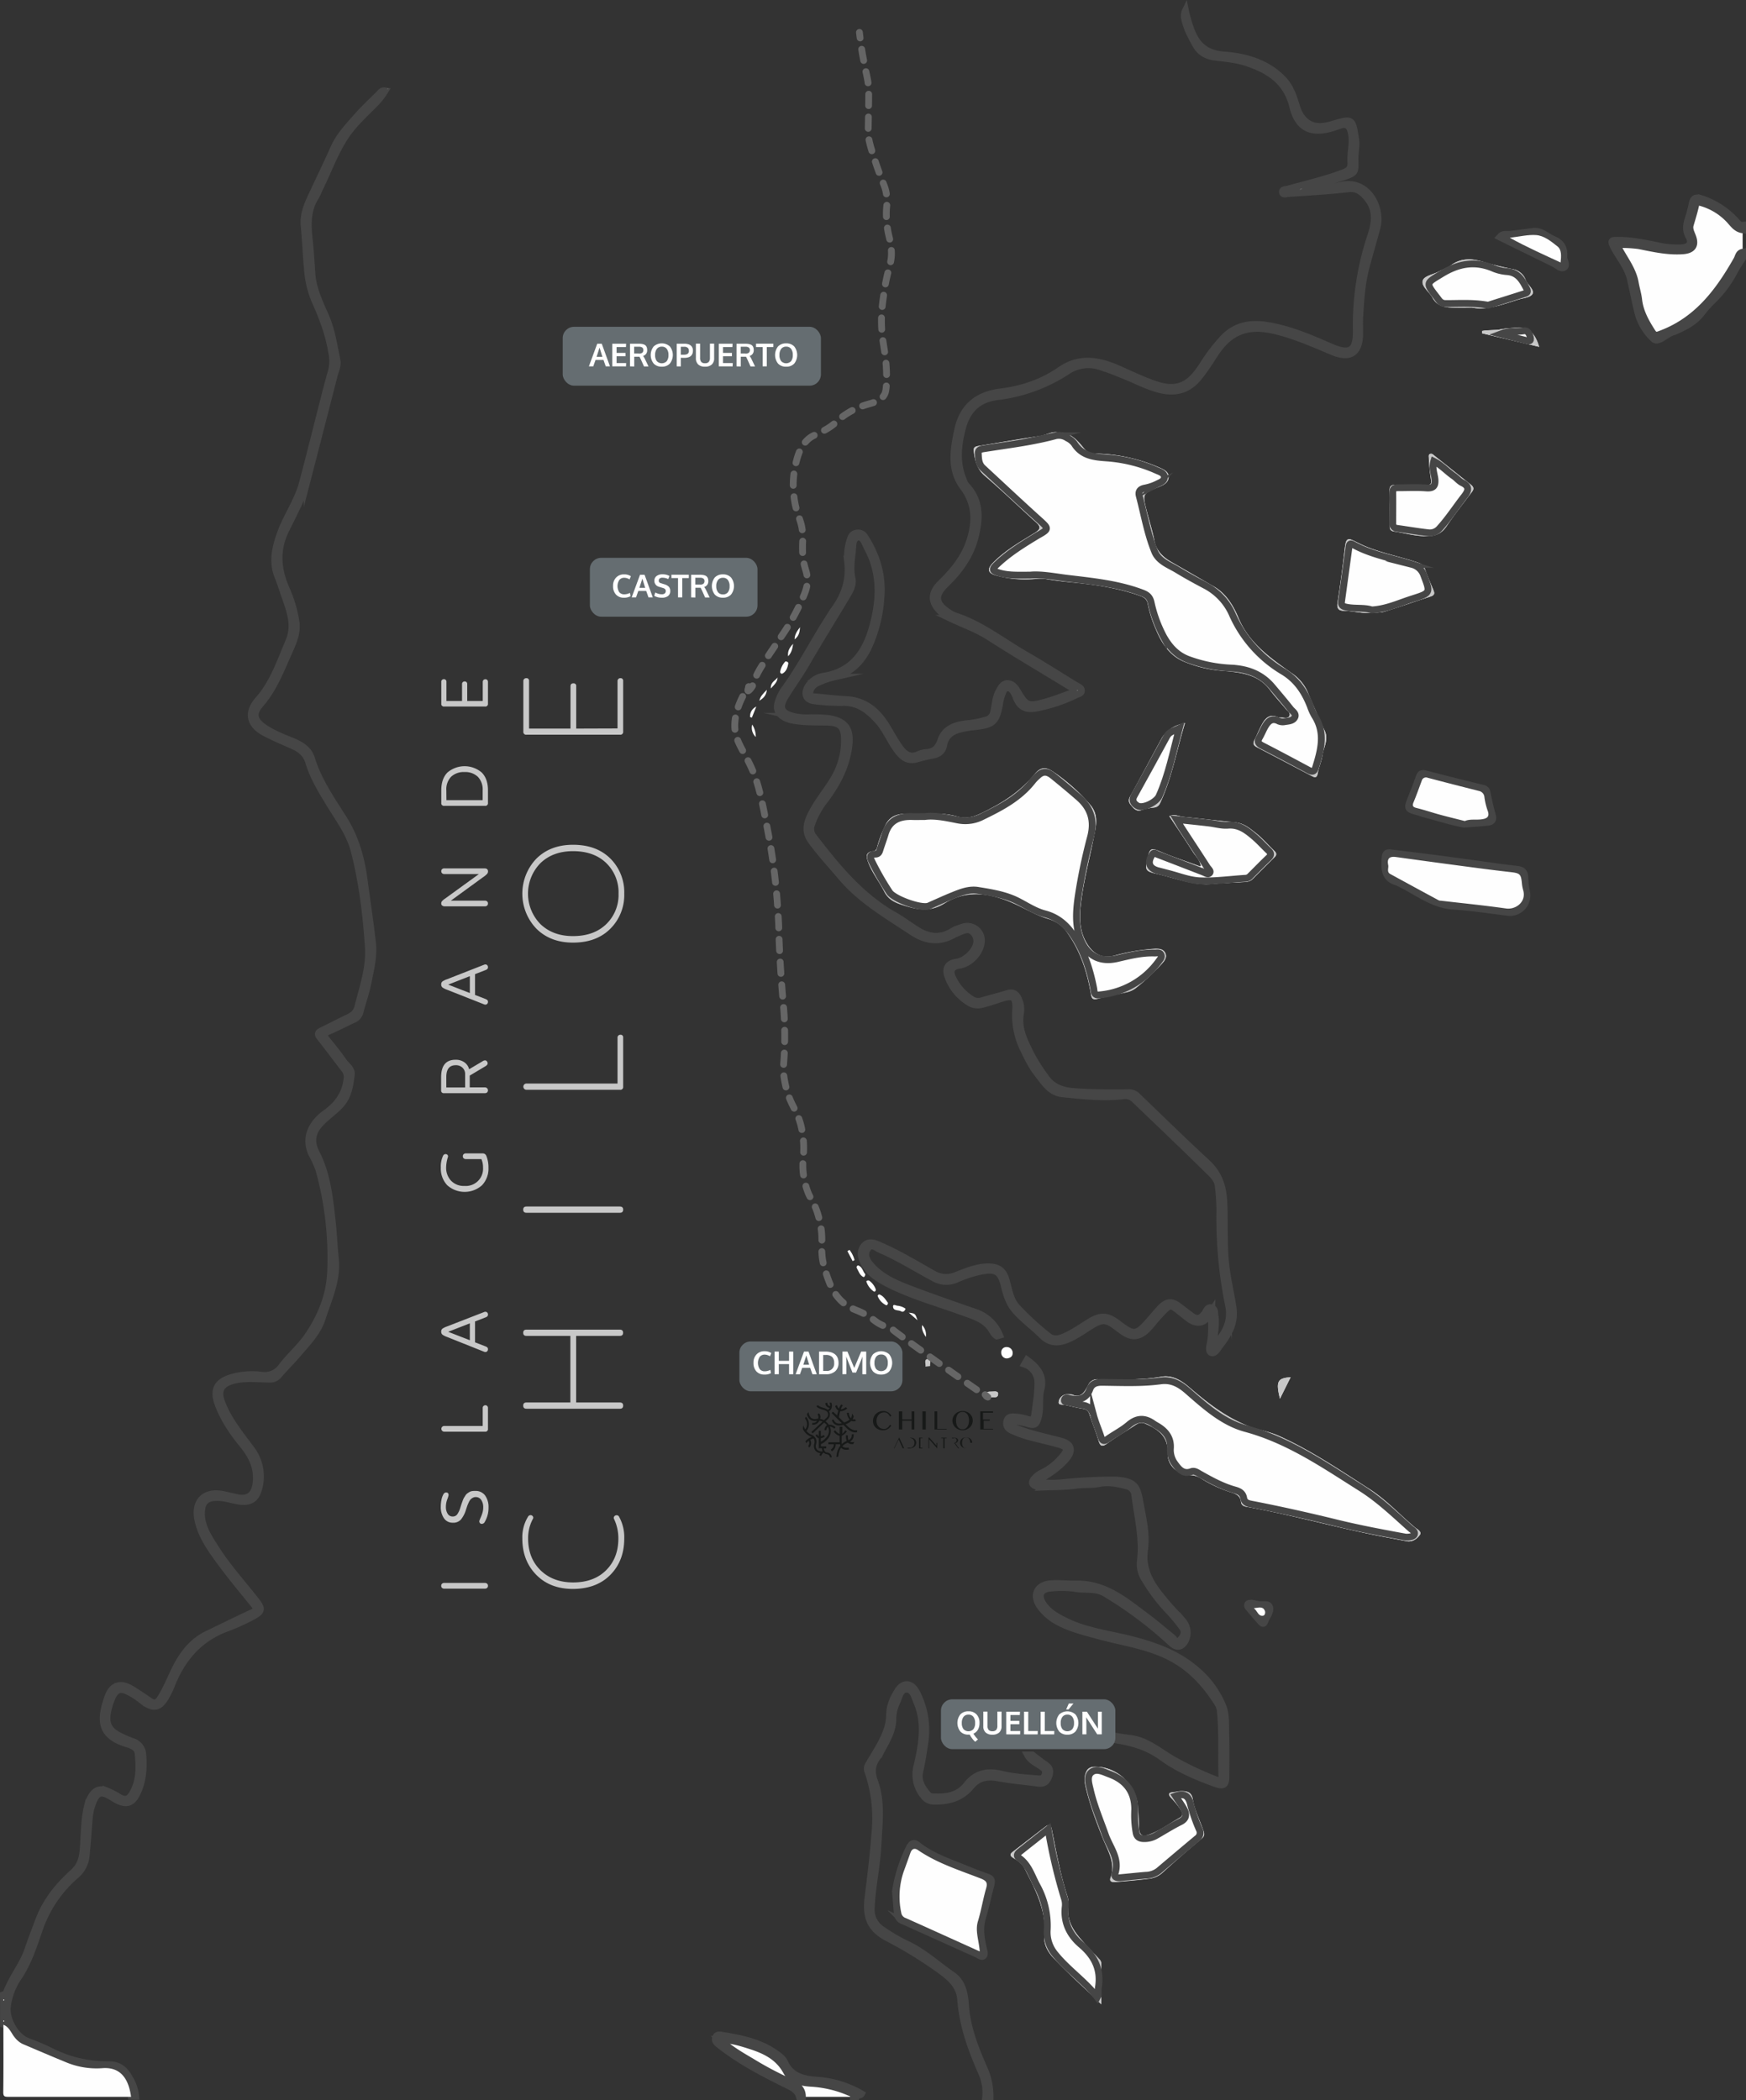 <svg id="Capa_1" data-name="Capa 1" xmlns="http://www.w3.org/2000/svg" viewBox="0 0 770.87 927.29"><rect x="0" y="0" width="770.87" height="927.29" fill="#333333" stroke="none"/><path d="M169.79,262.84l-.31.34.36-.28.28-.35Z" transform="translate(1.44 -223.71)" style="fill:#fefefe"/><path d="M528.46,606.25c-6.2-2.27-12.51-4.29-18.54-6.93-3.13-1.37-3.83-.48-4.47,2.35-1.49,6.5-1.62,6.62,4.78,8.09,7.79,1.79,15.35,5,23.59,4.22,4.17-.41,8.35-.49,12.52-.77,1.75-.11,3.81.06,5.29-1.42,3.2-3.21,6.39-6.43,9.63-9.59,1-1,1-1.74,0-2.73-2.72-2.6-5.16-5.53-8.09-7.83-2.71-2.12-5.39-4.48-9.22-4.83-7.65-.69-15.28-1.75-22.94-2.44-2-.17-4-1.44-6.17-.28,3.5,5.27,7,10.38,10.33,15.65,1.25,2,3.21,3.67,3.52,6.22Z" transform="translate(1.44 -223.71)" style="fill:#fefefe"/><path d="M465.34,414.58c-2.29-.43-4.78,1.17-7.5,1.58-9.12,1.37-18.2,3-27.32,4.46-1.52.24-2.23.71-2,2.25.52,4.18,1.38,8,5,11,7.71,6.56,15,13.63,22.51,20.43,2.15,1.94,2.06,3-.55,4.64-6.46,4-13.11,7.74-18.47,13.23-2.74,2.8-2.29,4.56,1.42,5.61a48.14,48.14,0,0,0,17,1.51,18,18,0,0,1,4.87,0c3.77.69,7.61,1.12,11.43,1.5,10.31,1,20.51,2.49,30.33,6,1.89.68,3,1.61,3.3,3.56a54.32,54.32,0,0,0,3.48,11c2.5,6.05,5.86,11.5,12.1,14.27a55.34,55.34,0,0,0,17.9,4.27c7.78.66,15.37,1.58,20.56,8.54,2.1,2.81,4.51,5.4,6.77,8.1.81,1,2.38,1.87,1.69,3.26s-2.39.67-3.66.74a3.54,3.54,0,0,1-1.62-.25c-3-1.33-5,.12-6.39,2.45s-2.49,5.16-3.77,7.72c-.74,1.47-.45,2.34,1.08,3.13,8.12,4.18,16.19,8.47,24.27,12.72,1.24.65,2.14,1,2.54-1,.55-2.8,1.73-5.48,2.16-8.29.54-3.49,2.74-6.8,1-10.58q-3.93-8.55-7.57-17.24a19.58,19.58,0,0,0-7.2-8.38c-9.31-6.65-18.67-13.1-23.38-24.4-2.24-5.36-5.41-10.65-10.88-13.79-6.11-3.52-12.2-7.06-18.33-10.56-3.85-2.2-6.91-4.86-7.85-9.58s-2.41-9.14-3.55-13.73c-1.74-7-1.71-7,5.06-9.89l.91-.38c1.9-.78,3.73-1.87,3.84-4.07s-1.67-3.15-3.46-4A73.21,73.21,0,0,0,482.25,424a6.24,6.24,0,0,1-5.28-2.51C474.13,418.05,471.13,414.42,465.34,414.58Z" transform="translate(1.44 -223.71)" style="fill:#fefefe"/><path d="M406.62,583c-3.36,0-6-.07-8.66,0-3.92.12-7,1.56-8.68,5.44a56.55,56.55,0,0,0-3.28,8.63c-.27,1.06-.44,2.29-1.83,2.43-3.78.38-3.06,2.73-2.21,5,1.71,4.58,4.83,8.39,7,12.71,1.67,3.33,4.28,4.76,7.72,5.88,6.41,2.07,12.28,3.53,18.74-.51,11-6.87,22.12-4.23,33,1,4.35,2.1,8.54,4.52,13.29,5.84a15.31,15.31,0,0,1,8.26,6.29c5.65,8,8.56,17.06,10.22,26.57.35,2,.64,3,3.08,2.32,4.24-1.17,8.58-1.95,12.87-2.9a9.93,9.93,0,0,0,4.15-2,97.4,97.4,0,0,0,10.64-9.87c1.37-1.5,3-3.11,2.18-5.18-.94-2.26-3.41-2.12-5.48-2a88.78,88.78,0,0,0-17.18,3c-4.76,1.19-8.5-.28-11.37-4.4-3.93-5.64-4.06-12-3.31-18.42,1.26-10.82,4.18-21.33,6.23-32,.79-4.12,1-8.08-1.91-11.58A81.54,81.54,0,0,0,464,564.75c-3.73-2.63-6-2.49-8.87,1-5.52,6.7-12.46,11.49-20.05,15.38-4.23,2.17-8.53,4.65-13.75,3.11C416.3,582.77,411.1,582.8,406.62,583Z" transform="translate(1.44 -223.71)" style="fill:#fefefe"/><path d="M472,839.45a14,14,0,0,0-3.18,0,3.92,3.92,0,0,0-2.85,3.26c-.16,1.46,1.56,1.08,2.57,1.29,2.69.57,5.36,1.25,8.06,1.69a3.36,3.36,0,0,1,3,2.61c1.22,3.77,2.73,7.45,3.9,11.24.73,2.36,1.32,3.39,3.88,1.51,4-2.92,8.31-5.37,12.42-8.14,1.41-.94,2.71-1.38,4.31-.67,5.72,2.51,10.32,5.56,10,13.05-.23,5.56,4.65,9.71,10.32,9.75a9.19,9.19,0,0,1,4.63,1.6,58,58,0,0,0,13.46,6.13c2,.57,3.69,1.63,3.94,4,.17,1.52,1.18,2,2.46,2.22,19.06,3.4,37.72,8.66,56.68,12.5,4.63.94,9.28,1.77,13.92,2.68,2.68.53,4.71-1.08,5.93-2.81,1-1.41-1.34-2.51-2.39-3.41-6.64-5.6-12.5-12.07-19.91-16.81C590.08,872.77,577.25,864,563,857.61c-4.17-1.86-8.67-2.5-12.89-4.1-10-3.82-18.37-10.32-26.4-17.22-3.66-3.15-7.6-5.57-12.53-4.7-9.21,1.62-18.46,1.16-27.71,1.11a4.37,4.37,0,0,0-4.47,2.56C477.44,838.37,475.73,841.19,472,839.45Z" transform="translate(1.44 -223.71)" style="fill:#fefefe"/><path d="M482.56,1003.8c-1.5-.08-3.05.15-3.88,1.42-1.37,2.13-1.37,4.55-.83,7,1.77,8,4.67,15.59,7.66,23.16,2.22,5.64,5.81,10.89,3.42,17.5-.72,2,1.28,1.89,2.56,1.77,4.7-.41,9.41-.79,14.09-1.4a10.46,10.46,0,0,0,6-2.47c5.63-5.09,11.33-10.11,17.19-14.93,1.51-1.24,1.74-2.13,1.13-3.84-1.64-4.66-3.91-9.13-4.73-14-.51-3.08-2.62-3.44-5-3.43-1.2,0-2.38.39-3.58.48-2,.15-2.38.87-1,2.43a37.05,37.05,0,0,1,4,4.85c.68,1.11,2.08,2.73-.07,4-4.4,2.48-8.48,5.54-13.27,7.34-3.36,1.26-4.7.4-4.81-3.24-.09-3.3-.24-6.58-.56-9.88C499.91,1011.6,491.68,1003.88,482.56,1003.8Z" transform="translate(1.44 -223.71)" style="fill:#fefefe"/><path d="M484.76,1108.63v-18.08a2.89,2.89,0,0,0-1.05-2c-2.54-2.75-5.12-5.46-7.6-8.26-3.66-4.12-6.53-8.57-5.95-14.48a11.58,11.58,0,0,0-.25-4.59c-3.2-9.74-5-19.79-7-29.8-.45-2.28-1.42-2.23-2.89-1.11-4.81,3.66-9.57,7.39-14.37,11.06-1.47,1.12-1,1.86.3,2.67,2,1.23,4,2.62,5,4.7,4.68,9.22,9.68,18.36,8.68,29.3-.35,3.84,1.28,7.17,3.82,9.88C470.14,1095.08,477.52,1101.54,484.76,1108.63Z" transform="translate(1.44 -223.71)" style="fill:#fefefe"/><path d="M393.9,1058.86c.32,3.85.58,6.81.82,9.76a3.6,3.6,0,0,0,2.45,3.19c10.86,4.85,21.68,9.78,32.54,14.64,1,.43,2,1.64,3,.87s.31-2.08.06-3.15c-1.06-4.61-1.84-9.16-.37-13.92s2.4-9.59,3.7-14.36c.5-1.84.18-2.84-1.74-3.47-3-1-6-2.2-9-3.41-7.53-3.07-15.33-5.61-21.83-10.75-1.74-1.37-2.74-.22-3.42,1.08A64.66,64.66,0,0,0,393.9,1058.86Z" transform="translate(1.44 -223.71)" style="fill:#fefefe"/><path d="M664.82,626.62a7.56,7.56,0,0,0,7.75-9,43.76,43.76,0,0,1-.79-6.53c0-2.24-1.13-3.22-3.13-3.49s-4.15-.47-6.22-.75c-9.25-1.26-18.49-2.57-27.74-3.79-7.41-1-14.83-1.86-22.24-2.79-1.68-.21-2.26.46-2.37,2.21-.31,4.79-.41,9.32,5.57,10.82.1,0,.17.14.27.19,8,3.71,14.9,9.75,24.35,10.35C648.48,624.33,656.64,625.65,664.82,626.62Z" transform="translate(1.44 -223.71)" style="fill:#fefefe"/><path d="M603.18,494.27c2.2-.14,4.51.12,6.56-.5,6.85-2.07,13.59-4.53,20.41-6.69,1.83-.58,1.85-1.42,1.22-2.9-1.33-3.14-2.68-6.28-3.79-9.5-.55-1.58-1.49-2-3-2.55-8.92-3.1-18.41-4.5-26.89-8.95-4.44-2.33-4.87-1.92-5.46,3.22q-1.34,11.76-3.14,23.47c-.35,2.32.31,3.46,2.55,3.49C595.52,493.41,599.29,494.55,603.18,494.27Z" transform="translate(1.44 -223.71)" style="fill:#fefefe"/><path d="M612.12,448.09c0,2.65,0,5.3,0,7.94,0,1.48.48,2.11,2,2.32,3.36.47,6.67,1.37,10,1.77,4.85.58,9.62,1,13-4,3.58-5.27,7.51-10.3,11.35-15.38,1-1.36.5-2.21-.56-3.06l-16.23-12.93c-.52-.41-1-.93-1.75-.62s-.58,1.13-.54,1.74a88.11,88.11,0,0,0,.93,9.49c.41,2.14-.28,2.49-2.1,2.46-4.42-.06-8.83.11-13.24-.06-2.39-.1-3.08.79-2.93,3C612.24,443.24,612.11,445.67,612.12,448.09Z" transform="translate(1.44 -223.71)" style="fill:#fefefe"/><path d="M648.41,359.51c6.51,1.31,13.38-1.31,20.32-3.48,2.28-.71,5.69-1,6.45-2.56.92-1.86-2.16-3.92-3-6.16a7.44,7.44,0,0,0-5.81-4.78c-4.2-.89-8.4-1.84-12.5-3.09-5.15-1.57-10-2.05-14.69,1.42-1.58,1.16-3.56,1.77-5.3,2.72-2.5,1.36-6.62,1.91-7.15,4.15-.58,2.48,2.92,4.83,4.31,7.39,1.92,3.53,5,4.29,8.45,4.38C642.1,359.57,644.75,359.51,648.41,359.51Z" transform="translate(1.44 -223.71)" style="fill:#fefefe"/><path d="M645,587.62c4.08-.33,7.15-.53,10.21-.83,2-.19,2.89-1,2.21-3.3-1-3.25-1.61-6.6-2.34-9.92a2.06,2.06,0,0,0-1.67-1.78c-8.52-2.11-17.05-4.2-25.54-6.43-1.79-.47-2.32.22-2.82,1.68-1,2.91-2.14,5.77-3.28,8.63-2.07,5.23-2.08,5.22,3.22,6.64.64.17,1.23.48,1.87.64C633.26,584.6,639.53,586.62,645,587.62Z" transform="translate(1.44 -223.71)" style="fill:#fefefe"/><path d="M521.73,543c-4.63.84-8.43,3.33-10.3,6.76-4.48,8.21-8.88,16.46-13.39,24.65-.88,1.6-1.8,2.82-.23,4.69s2.55,3.15,5.14,2.14a30.17,30.17,0,0,1,5.16-1,3.08,3.08,0,0,0,2.55-1.78C516,567.15,518.05,554.86,521.73,543Z" transform="translate(1.44 -223.71)" style="fill:#fefefe"/><path d="M660.68,328.36c8,3.93,15.84,7.8,23.71,11.61,1.56.76,3.37,2.64,4.69,1.86,1.64-1-.16-3.18,0-4.85.3-3.75-1.14-6.18-4.73-7.65-3-1.21-5.3-4-9-3.45-3.36.51-6.74.82-10.11,1.29C663.78,327.37,662.12,326.64,660.68,328.36Z" transform="translate(1.44 -223.71)" style="fill:#fefefe"/><path d="M678.1,376.84c-1.87-6.32-5-9-9.85-8.45-2.3.26-4.65.26-6.86.71-2.8.58-5.72.21-8.5.77,0,.33,0,.66,0,1Z" transform="translate(1.44 -223.71)" style="fill:#fefefe"/><path d="M551.29,931.52c-.64.18-1.45-.26-1.81.49s.21,1.3.59,1.77c1.67,2,3.4,4,5.16,6,.47.52,1.25,1.38,1.72,0,.76-2.16,2.87-4.23,2.25-6.37s-3.27-1-5-1.31C553.19,932,552.23,931.72,551.29,931.52Z" transform="translate(1.44 -223.71)" style="fill:#fefefe"/><path d="M568.38,831.78c-5.86.44-6.54,1.84-4.73,9.51Z" transform="translate(1.44 -223.71)" style="fill:#fefefe"/><path d="M436,840.72c.93-.52,3,.69,3.23-1.43.17-1.32-1.25-1.26-2.21-1.17-1.43.14-3.48-.35-3.69,1.68C433.24,841,434.88,840.55,436,840.72Z" transform="translate(1.44 -223.71)" style="fill:#fefefe"/><path d="M345.31,515.75a9.05,9.05,0,0,0-2.28,4.43c-.14.55.43,1.23,1,.92,1.67-.92,2.24-2.62,2.55-4.36C346.68,516.15,346.2,515.75,345.31,515.75Z" transform="translate(1.44 -223.71)" style="fill:#fefefe"/><path d="M341.88,522.85c-1,1.35-3.15,2-3,4.85C340.44,526,341.76,524.87,341.88,522.85Z" transform="translate(1.44 -223.71)" style="fill:#fefefe"/><path d="M405.7,808.77c-.29,1.71.3,3.24,1.63,5.24A6.32,6.32,0,0,0,405.7,808.77Z" transform="translate(1.44 -223.71)" style="fill:#fefefe"/><path d="M332.47,535.69a4.73,4.73,0,0,0-2.75,4.61l.8.26Z" transform="translate(1.44 -223.71)" style="fill:#fefefe"/><path d="M333.84,533.12c1.43-1,3-2,3.3-4.86C335.37,530.08,334.16,531.27,333.84,533.12Z" transform="translate(1.44 -223.71)" style="fill:#fefefe"/><path d="M403.65,806.65c-1-3-1-3-3.86-3.37Z" transform="translate(1.44 -223.71)" style="fill:#fefefe"/><path d="M352.71,498.71" transform="translate(1.44 -223.71)" style="fill:#fefefe"/><path d="M349.38,506c1.53-1.14,2.28-2.64,2.38-5.36C350.15,502.69,349.4,504.18,349.38,506Z" transform="translate(1.44 -223.71)" style="fill:#fefefe"/><path d="M375,780.51l.85-.44a12.25,12.25,0,0,0-2.24-4.51l-.92.56Z" transform="translate(1.44 -223.71)" style="fill:#fefefe"/><path d="M398.39,801.56a7.24,7.24,0,0,0-3.65-1.34c-.66-.09-1.9-.82-1.89.28,0,2.11,2.27,1.51,3.5,2.17C397.09,803.08,397.85,802.92,398.39,801.56Z" transform="translate(1.44 -223.71)" style="fill:#fefefe"/><path d="M382.27,789.12c-.71-.16-1.3.12-1.19.49a8.6,8.6,0,0,0,3.22,4.29c.35.26.83,0,.92-.57a.66.66,0,0,0,0-.31A8,8,0,0,0,382.27,789.12Z" transform="translate(1.44 -223.71)" style="fill:#fefefe"/><path d="M390.63,799c-1-1.34-1.9-3-3.71-3.72-.38-.16-1,.36-.83.76a7.4,7.4,0,0,0,3.69,3.94C390.15,800.14,390.53,799.66,390.63,799Z" transform="translate(1.44 -223.71)" style="fill:#fefefe"/><path d="M346.51,513.46c1.3-1.3,1.86-2.89,2.24-5.5C346.81,509.94,346.29,511.54,346.51,513.46Z" transform="translate(1.44 -223.71)" style="fill:#fefefe"/><path d="M358,487" transform="translate(1.44 -223.71)" style="fill:#fefefe"/><path d="M380.61,786.32c-1.06-1.12-1.26-3.13-3-3.85-.5-.2-1.09.54-.79,1.08.78,1.41,1.27,3.09,2.78,3.93C380.09,787.77,380.52,787.18,380.61,786.32Z" transform="translate(1.44 -223.71)" style="fill:#fefefe"/><path d="M330.67,543.62a5.55,5.55,0,0,0,1.57,5.48A10,10,0,0,0,330.67,543.62Z" transform="translate(1.44 -223.71)" style="fill:#fefefe"/><path d="M.06,1104.45c.39-.15,1-.2,1.13-.44,2.45-7,7.46-12.74,9.8-19.81,1.42-4.28,3.1-8.49,4.68-12.72,3.12-8.38,8.64-15.12,15.14-21,3.14-2.82,4.08-6,4.42-9.84.6-6.56.37-13.21,2-19.67a13.83,13.83,0,0,1,1.92-4.53c1.58-2.33,3.62-3.07,6.26-2.13a35,35,0,0,1,5.89,3c2.16,1.26,3.93,1.23,5.51-1.33,3.53-5.75,3.32-12,2.72-18.27-.2-2.07-2.45-3.33-4.55-3.93-12.54-3.61-12.37-10.91-8.71-21.06,1.79-5,5.62-6.08,10.12-3.4,2.84,1.69,5.56,3.58,8.29,5.44,1.94,1.33,3.26,1.07,4.59-1,3.09-4.86,5-10.3,7.75-15.31,3.1-5.62,7.12-10.33,13-13.18,6.65-3.22,13.28-6.49,20-9.6,2-.94,2-1.77.74-3.38-5.19-6.42-10.5-12.76-15.35-19.43-4-5.5-8-11.1-9.48-18-1.76-8.15,2.92-13,11.1-11.3,2.05.43,4.09.92,6.13,1.36,5.1,1.09,7.84-1.18,8.45-6.42.77-6.67-1.83-11.94-5.89-16.91-4.4-5.39-8.31-11.11-10.81-17.7-2.41-6.38-.65-10.07,5.94-12a32.56,32.56,0,0,1,13.12-1,9.18,9.18,0,0,0,9.07-4c3.47-4.56,7.89-8.31,11.17-13,6.1-8.79,10-18.56,10.33-29.15a146,146,0,0,0-5.13-44.42,43.36,43.36,0,0,0-3.12-6.91c-3.14-6.6-1-13.16,6.11-18.29,5.22-3.74,8.55-8.37,9.34-14.83a5.42,5.42,0,0,0-1-4.31c-3.62-4.7-7.15-9.48-10.85-14.13-1.14-1.44-1.12-2.14.56-3,3.89-1.86,7.68-3.91,11.59-5.73,2.3-1.07,3.89-2.32,4.57-5.06,2.17-8.64,5.17-17.22,4.58-26.21-1-14.36-2.65-28.69-6.32-42.66-2.05-7.81-7-14.19-11.1-21-3.48-5.77-7-11.5-8.92-18-1.06-3.54-3.57-5.68-6.85-7.13-4.23-1.88-8.52-3.67-12.61-5.83-6.72-3.56-7.76-9-2.82-14.54,6.68-7.54,9.7-16.93,13.54-25.9,3.22-7.52,0-14.46-2.34-21.44-.8-2.4-1.61-4.8-2.54-7.15-2.53-6.37-1.19-12.47,1-18.63,2.69-7.73,7.67-14.47,9.8-22.39,3.28-12.22,6.28-24.52,9.43-36.78,1.06-4.15,2.1-8.32,3.34-12.43a18.53,18.53,0,0,0,.21-8.67c-1.29-8.17-4.23-15.71-7.57-23.15a43.8,43.8,0,0,1-3.16-13.77c-.61-6.24-.79-12.52-1.43-18.76-.56-5.36,1.58-9.9,3.74-14.5,3.13-6.69,6.35-13.34,9.36-20.09,2.39-5.36,6.35-9.52,10.12-13.8,3.14-3.56,6.63-6.8,10-10.15.58-.58,1-1.51,2.49-1.25a33.25,33.25,0,0,1-4.81,6.05c-4.53,4.52-9.28,8.88-12.8,14.25-4.8,7.3-7.64,15.61-11.56,23.37a32.76,32.76,0,0,1-1.38,3c-4.05,6.18-3.59,12.95-2.83,19.82.53,4.81.76,9.66,1.13,14.48.52,6.74,3.5,12.72,6.11,18.76s3.58,12.67,4.91,19.11c.5,2.44-.7,4.77-1.29,7.1q-5.9,23-11.85,46a66.68,66.68,0,0,1-4.69,12.32c-1.49,3.08-3,6.17-4.54,9.21-4.66,9.05-3.88,18,.23,27a57.56,57.56,0,0,1,4,13.59c.87,4.8-1.06,9.21-2.93,13.38-3.63,8.09-6.71,16.47-12.73,23.37-3.65,4.17-2.81,7.29,1.83,10.41,3.86,2.6,8.21,4.25,12.48,6,3.71,1.53,7,3.61,8.26,7.56,3.06,10,9,18.35,14.43,27,5,8.06,7.47,16.86,8.74,26.1s2.64,18.71,3.74,28.09c.7,6-.78,11.84-1.93,17.64-.87,4.42-2.41,8.69-3.55,13.06a4.81,4.81,0,0,1-2.88,3.36c-3.7,1.71-7.31,3.61-11.05,5.22-2.23,1-2.19,1.95-.8,3.65,2.57,3.15,5.15,6.31,7.46,9.66,1.28,1.84,3.73,3.32,3.41,5.82-.61,4.78-1.29,9.57-4.83,13.43-3,3.25-6.8,5.57-9.63,9-3.19,3.91-3.16,8-1.07,12,5,9.76,6,20.38,7.18,31,.56,5.24.74,10.53,1.31,15.77,1,9.42-3,17.67-5.75,26.24-2,6.33-6.56,10.89-10.67,15.74-2.78,3.28-5.89,6.28-8.67,9.55a4.59,4.59,0,0,1-4,1.69c-5.28,0-10.6-.76-15.83.58-5.76,1.47-7.28,4.56-5.1,10.09,2.94,7.5,8,13.64,12.71,20a19.91,19.91,0,0,1,3.54,17.48c-1.22,4.89-4,6.54-9,5.7-3.25-.55-6.41-1.67-9.76-1.6-4.49.11-6.39,2-6.57,6.45-.25,6.16,3.09,11,6.11,15.77,5.23,8.29,11.87,15.56,17.89,23.28,2.78,3.56,2.84,4.72-1,6.81a90.94,90.94,0,0,1-11.71,5.37c-12.69,4.63-20.29,13.95-24.92,26.18-.35.92-.85,1.78-1.29,2.66-3.35,6.7-6.18,7.39-11.9,2.72a30.59,30.59,0,0,0-4.7-3.07c-4.3-2.35-6.31-1.75-8.21,2.8a27.8,27.8,0,0,0-1.82,6.33c-.76,4.86.77,7.62,5.24,9.89a43.7,43.7,0,0,0,5.75,2.51,6.41,6.41,0,0,1,4.64,5.87c.49,6,.08,11.91-2.7,17.41-2,3.91-4.51,4.74-8.46,2.8-1.38-.67-2.65-1.6-4-2.29-3.29-1.68-4.77-1.19-6.38,2.05a24,24,0,0,0-2.14,8.93c-.45,5.26-.79,10.53-1.34,15.78a12.64,12.64,0,0,1-4.67,8.7,55,55,0,0,0-15.91,23.55c-2.62,7.45-4.91,15-9.53,21.69a29.59,29.59,0,0,0-4.58,12c-1,5.94,3.41,13.92,9,16a96.5,96.5,0,0,1,10,4.25,55,55,0,0,0,25.8,6c4.57,0,7.09,2.36,9.07,6a18.47,18.47,0,0,1,2.7,8h-2c-1.16-8.51-5-13.28-12.8-12.64a34.81,34.81,0,0,1-16.11-2.7c-6.31-2.58-12.56-5.27-18.83-7.93a9.77,9.77,0,0,1-3.53-2.85c-1.67-1.91-2.39-4.71-5.1-5.69v-1.32c.58-.23.48-.45,0-.67v-8.61c.48-.22.59-.44,0-.66Z" transform="translate(1.44 -223.71)" style="stroke:#464646;stroke-miterlimit:10;stroke-width:3px"/><path d="M767.94,325.17v9.94c-1.77.34-1.86,2-2.52,3.22-8,14.2-17.53,26.88-33.64,32.88-1.84.69-2.63.88-3.85-1-2.81-4.4-5.27-8.82-5.88-14.13-.28-2.5-1.07-4.94-1.5-7.42-.94-5.38-4.17-9.65-6.73-14.25-1-1.84-1.08-2.87,1.46-2.67a55.62,55.62,0,0,1,6.91.49c6.35,1.26,12.69,2.73,19.27,2.27,4.4-.3,5.91-2.43,4.33-6.49-.63-1.63-1.5-3.21-.94-5.08.84-2.85,1.72-5.69,2.37-8.58.35-1.54.83-1.58,2.23-1.16a27.14,27.14,0,0,1,12.77,7.8C763.8,322.68,765.25,324.83,767.94,325.17Z" transform="translate(1.44 -223.71)" style="fill:#fefefe"/><path d="M.06,1117.7c2.71,1,3.43,3.78,5.1,5.69a9.77,9.77,0,0,0,3.53,2.85c6.27,2.66,12.52,5.35,18.83,7.93a34.81,34.81,0,0,0,16.11,2.7c7.77-.64,11.64,4.13,12.8,12.64-18.06,0-36.12,0-54.18,0-1.73,0-2.27-.21-2.25-2.14C.13,1137.51.06,1127.6.06,1117.7Z" transform="translate(1.44 -223.71)" style="fill:#fefefe"/><path d="M433.73,1149.51a21.2,21.2,0,0,0-1.77-10.62c-4.55-10.29-8.4-20.82-9.24-32.19-.41-5.55-3.69-9-8-12.24a184.3,184.3,0,0,0-24.4-15.14c-7.58-4.06-9.61-9.16-8.53-17.84,1.22-9.7,2.39-19.41,3.11-29.19a63.52,63.52,0,0,0-3.24-26.61c-.48-1.35,0-2.25.65-3.36,2.57-4.48,5.53-8.75,7.39-13.64a21.47,21.47,0,0,0,1.61-7.69c0-4,1.58-7.56,3.67-10.82,2.42-3.77,6-3.48,8.2.65a36.23,36.23,0,0,1,3.65,22.78c-.59,4.13-1.24,8.25-2.19,12.33s1.18,7.44,3.85,10.42a2.33,2.33,0,0,0,1.78.68c5.69.31,11.13-.23,15-5.15,4-5.14,9.08-6.37,15.32-4.85,5.34,1.31,10.87,1.63,16.35,2.08,1.51.12,2.44-.24,3-1.82s0-2.47-1.22-3.34c-2.25-1.69-5.05-2.73-6.49-5.39l2.09,0c1.75,1.32,3.42,2.75,5.26,3.94,2.09,1.36,3.06,2.72,2.07,5.44s-2.36,3.44-4.94,3.09c-5.77-.79-11.59-1.24-17.31-2.31-4.88-.92-8.93-.22-12.18,3.74-4.21,5.13-9.9,6.65-16.25,6.53a5.59,5.59,0,0,1-4.73-2.44,14.75,14.75,0,0,1-2.8-13.25c2.17-9.32,3.87-18.8-.14-28.16-1-2.29-1.64-5.53-4.42-5.59s-3.29,3.26-4.22,5.36a17.92,17.92,0,0,0-1.88,7.3c.12,6.28-3.46,11-6,16.24a2.5,2.5,0,0,1-.39.53c-2.81,3.4-3.31,6.83-1.71,11.21,3.31,9,2,18.5,1.54,27.83s-2.59,18.71-3,28.17a10.52,10.52,0,0,0,5.15,9.73,74.91,74.91,0,0,0,10.25,6c7.63,3.49,13.69,9.2,20.47,13.88,4.51,3.11,5.42,8.36,5.75,13.23.69,9.9,4.2,18.86,8.11,27.73a30.32,30.32,0,0,1,2.73,12.78Z" transform="translate(1.44 -223.71)" style="fill:#c8c8c8;stroke:#464646;stroke-miterlimit:10;stroke-width:3px"/><path d="M767.94,325.17c-2.69-.34-4.14-2.49-5.72-4.22a27.14,27.14,0,0,0-12.77-7.8c-1.4-.42-1.88-.38-2.23,1.16-.65,2.89-1.53,5.73-2.37,8.58-.56,1.87.31,3.45.94,5.08,1.58,4.06.07,6.19-4.33,6.49-6.58.46-12.92-1-19.27-2.27a55.62,55.62,0,0,0-6.91-.49c-2.54-.2-2.49.83-1.46,2.67,2.56,4.6,5.79,8.87,6.73,14.25.43,2.48,1.22,4.92,1.5,7.42.61,5.31,3.07,9.73,5.88,14.13,1.22,1.92,2,1.73,3.85,1,16.11-6,25.6-18.68,33.64-32.88.66-1.18.75-2.88,2.52-3.22v2.65a68,68,0,0,0-3.62,5.83,50.18,50.18,0,0,1-9.39,12.68,53.45,53.45,0,0,0-5.08,5.64c-3,4-7.35,6.16-11.79,8.15-.3.13-.63.19-.94.29-3,.94-6.4,4.91-8.42,3.1a23.89,23.89,0,0,1-7.11-12c-1.12-4.7-2.11-9.43-3.13-14.15-1.19-5.54-5-9.73-7.53-14.61-1.49-2.92-.52-2.85,1.89-2.86,5.88,0,11.56,1.14,17.27,2.33a40,40,0,0,0,11.14,1c3.24-.26,4.56-2.13,3-4.91s-1.2-5.16-.34-7.85a61.54,61.54,0,0,0,1.77-6.69c.5-2.51,1.49-3,4.1-2.23A35.38,35.38,0,0,1,765,321.31c.8.83,1.47,2,2.94,1.87Z" transform="translate(1.44 -223.71)" style="fill:#c8c8c8;stroke:#464646;stroke-miterlimit:10;stroke-width:3px"/><path d="M375.38,1149.51H352.83c.06-4.18-3.31-5.62-6.18-6.87a146,146,0,0,1-16.3-8.68c-4.71-2.79-9.52-5.52-14.13-9.77,5.28.09,9.5,1.43,13.65,2.76,6.47,2.07,12.36,4.87,15.9,11.39,2.08,3.83,6.34,4.88,10.54,5.18a49.74,49.74,0,0,1,16.92,3.88C374.15,1147.81,375.51,1148,375.38,1149.51Z" transform="translate(1.44 -223.71)" style="fill:#fefefe"/><path d="M375.38,1149.51c.13-1.55-1.23-1.7-2.15-2.11a49.74,49.74,0,0,0-16.92-3.88c-4.2-.3-8.46-1.35-10.54-5.18-3.54-6.52-9.43-9.32-15.9-11.39-4.15-1.33-8.37-2.67-13.65-2.76,4.61,4.25,9.42,7,14.13,9.77a146,146,0,0,0,16.3,8.68c2.87,1.25,6.24,2.69,6.18,6.87h-1.32c-.82-3.16-3.53-4.24-6.07-5.5-10.26-5.07-20.4-10.36-29.43-17.53-1-.81-1.92-1.58-1.54-3,.46-1.67,2-1.29,3-1.12,9.06,1.44,18,3.3,25.36,9.31a7.34,7.34,0,0,1,2.11,2.48c2.77,6.33,8.27,7.62,14.34,8a45.88,45.88,0,0,1,19.62,6c-.55,1-1.87.24-2.24,1.28Z" transform="translate(1.44 -223.71)" style="fill:#c8c8c8;stroke:#464646;stroke-miterlimit:10;stroke-width:3px"/><path d="M.06,1106.44c.59.22.48.44,0,.66Z" transform="translate(1.44 -223.71)" style="fill:#fefefe"/><path d="M.06,1115.71c.48.22.58.44,0,.67Z" transform="translate(1.44 -223.71)" style="fill:#fefefe"/><path d="M438.67,813.6c-1.6-1-2.11-2.77-3.24-4.1-3.26-3.86-7.91-5-12.35-6.63-11.16-4.1-22.73-7.19-33.31-12.75-4.6-2.42-8.84-5.41-10.6-10.77a5.38,5.38,0,0,1,1.14-5.82c1.59-1.57,3.58-1.25,5.57-.42,8.58,3.57,16.49,8.4,24.55,12.93a11,11,0,0,0,10.08.82c4.7-1.79,9.39-3.9,14.62-3.81,4.09.06,6.32,1.59,7.57,5.57,1.33,4.28,1.71,9,5,12.43a125.45,125.45,0,0,0,13.87,12.71c1.86,1.47,4.12,1.23,6.3.34,4.12-1.69,7.72-4.25,11.46-6.57,5.15-3.2,8.1-3.1,12.93.61,6.89,5.3,8,5.19,13.75-1.35,1.67-1.91,3.25-3.9,5-5.69,2.84-2.86,5-2.93,8.16-.51,1.75,1.33,3.5,2.67,5.28,4,2.57,1.89,4.11,1.56,6-1,.78-1.09,1.23-3,3.1-2.4,1.54.48,1.24,2.25,1.44,3.44.71,4.14-.56,8.27-.46,13.08,5.2-5.21,7.85-10.71,6.46-17.53a192.62,192.62,0,0,1-3.86-42,100.76,100.76,0,0,0-.67-10.54c-.31-3.5-3-5.65-5.21-7.81C520.71,729.42,510,719.28,499.29,709a5.64,5.64,0,0,0-4.89-1.44c-8.94,1-17.81,0-26.67-.9-5.61-.54-8.24-5.18-11.24-9-2.7-3.47-4.58-7.51-6.49-11.49a34,34,0,0,1-3-16.72c.26-5.69-1.14-6.53-6.44-4.82-2.83.91-5.62,1.9-8.53,2.6a7.18,7.18,0,0,1-5.93-1.08A22,22,0,0,1,417,654.74c-1.27-3.62.19-5.72,3.93-6.22s8.11-4.63,8.75-8.15a5.45,5.45,0,0,0-1.6-5.15c-1.54-1.5-3.22-1.06-4.9-.37a40.8,40.8,0,0,0-3.93,1.75c-6.36,3.47-12.37,2.35-18.09-1.46-11-7.32-22.53-13.92-31.22-24.23-4.48-5.3-9.21-10.38-13.29-16-2.52-3.48-2.16-6.95-.5-10.62,2.7-6,7.05-10.9,10.38-16.48a32.78,32.78,0,0,0,4.86-17.25c0-6.08-1.85-7.9-7.88-8-4.63-.11-9.26.09-13.87-.67a13.8,13.8,0,0,1-4.42-1.26c-2.67-1.44-4.14-3.38-3.17-6.74a20.18,20.18,0,0,1,3.06-6.18c7-9.68,12.39-20.3,18.8-30.32.95-1.48,1.82-3,2.86-4.44,4.73-6.37,7-13.35,6-21.36a24,24,0,0,1,1.21-9.78c.41-1.38,1.09-2.43,2.59-2.68a3.41,3.41,0,0,1,3.75,1.5c5.27,8.17,8,16.93,7.2,26.83a62.68,62.68,0,0,1-5.34,21.66c-3.19,6.92-8.1,11.68-15.6,13.57a32.57,32.57,0,0,0-7.45,2.7,5.35,5.35,0,0,0-2.9,3.42c-.31,1.23-.26,2.39,1.6,2.53,4.72.35,9.41,1,14.13,1.22,8.22.35,13.72,4.89,17.8,11.42,2.15,3.45,4,7.12,6.46,10.35,1.94,2.52,4.27,4.12,7.68,2.59a10.52,10.52,0,0,1,3.5-.94c3.64-.23,5.37-1.93,6.61-5.54,1.7-5,6.34-6.66,11.33-7.2a42.75,42.75,0,0,0,8.73-1.68,4.25,4.25,0,0,0,3.15-3.36c.79-3.08.74-6.38,2.37-9.23.87-1.53,1.68-3.4,3.69-3.43s3.36,1.47,4.35,3.15c4,6.77,4.73,7.13,12.45,5,3.5-1,6.9-2.28,10.31-3.54.86-.32,2.15-.47,2.25-1.64s-1.1-1.27-1.82-1.71C459,519.53,447,512.52,435.31,505c-5.43-3.51-11.43-5.56-17.16-8.29a16.65,16.65,0,0,1-3.82-2.55c-4.86-4.33-5.05-8.43-.37-13,5.52-5.38,10.34-11.23,12.74-18.65,2.69-8.3,2.77-16.15-2.93-23.78s-4.3-16.38-2.42-25.1c2.23-10.4,8.7-15.57,18.93-16.87,9.52-1.2,18.38-4.1,26.4-9.68s16.36-4.54,24.84-.87c5.76,2.49,11.38,5.3,17.36,7.29,10.14,3.38,15.34-.33,20.49-8.33a78.93,78.93,0,0,1,9.39-12.32c5.3-5.49,11.77-6.62,18.84-5.54,10,1.52,19.25,5.49,28.44,9.52s11.48,1.29,11.32-7.48a125.05,125.05,0,0,1,6.52-41.88c1.82-5.52,2.47-11.25-1.7-16.26-2.12-2.55-4.24-4.61-8.27-4.14-8.85,1-17.76,1.5-26.65,2.12-.87.06-2.38.66-2.49-.7-.11-1.2,1.42-1.05,2.33-1.3,8.28-2.27,16.66-4.2,24.71-7.28,2.21-.85,3.35-1.94,3.16-4.58-.31-4.47,1.27-8.91.08-13.47-.79-3-2.34-3.72-5.07-2.72-.94.34-1.88.64-2.83.94-9.59,3-15.5.34-17.83-9.3-2.67-11-10.36-16-20.13-19.29-4.54-1.54-9.25-1.94-13.92-2.51-4-.48-6.92-2-8.95-5.73-1.94-3.58-3.88-7.06-4.69-11.08a5.29,5.29,0,0,1,.32-3.79,55.37,55.37,0,0,0,2.76,9.29c2.66,6.49,6.79,9.76,14.34,10.32,9.54.71,18.91,3.37,26,10.73,2.68,2.77,4.1,6.22,5.26,9.8.78,2.41,1.39,4.92,3,7,3.6,4.71,8.37,4.61,13.47,3.1,8.88-2.64,8.86-2.62,10.3,6.45.5,3.09-.38,6.1-.28,9.18.2,5.81.11,5.84-5.75,7.78a133.8,133.8,0,0,0-12.72,4.61c3.76-.25,7.71.15,11.25-.87,12.78-3.71,19.37,9.83,16.9,18.66q-2.31,8.26-4.6,16.54c-2.1,7.59-2.56,15.39-3,23.19-.11,2.31,0,4.64,0,6.95-.1,8.39-4.24,11.19-12,7.93s-15.58-6.74-23.81-8.89c-6.51-1.69-13-2.45-19.28,1-4.52,2.51-7.39,6.55-10.05,10.72a80.93,80.93,0,0,1-6.31,8.88c-4.33,5.13-9.86,6.61-16.35,5.1-5.22-1.21-9.9-3.69-14.79-5.71-3.77-1.55-7.55-3.11-11.43-4.36a16.79,16.79,0,0,0-14.9,1.72,71.79,71.79,0,0,1-31,11.35c-8.29,1-13.26,5.61-15.41,13.67-2.06,7.73-2.86,15.36.29,23a8.39,8.39,0,0,0,1.37,2.62c6.33,6.68,5.94,14.53,3.92,22.61-2.07,8.29-6.86,14.9-12.91,20.77-5.37,5.2-4.89,8.74,1.5,12.81a10.65,10.65,0,0,0,2.33,1.24c11.53,3.66,20.92,11.23,31.2,17.15,7.64,4.39,15.06,9.16,22.59,13.75.93.57,2.21,1,2.18,2.22s-1.34,1.35-2.19,1.75a69.15,69.15,0,0,1-18.15,6c-4.41.71-6.89-.69-8.53-4.87a10.12,10.12,0,0,0-.48-1.23c-.76-1.35-1.5-3-3.27-2.9s-2,1.87-2.55,3.13a20.84,20.84,0,0,0-1,4.15c-1.36,7.61-2.93,9-10.77,9.83a40.76,40.76,0,0,0-7.13,1.24c-3.49,1-6.06,3-6.73,6.9-.44,2.56-2.15,4-4.72,4.44a71.12,71.12,0,0,0-7.07,1.66c-3.32,1-5.69-.13-7.84-2.68-3.72-4.42-5.65-10-9.51-14.27-4.11-4.53-8.78-8.24-15.6-7.95a89.26,89.26,0,0,1-12.2-.72c-3.76-.35-4.94-3-3-6.29a9.66,9.66,0,0,1,7-4.62c12.55-2.06,18.4-10.55,21.53-21.84,3.28-11.83,3.77-23.47-2.26-34.66-1.06-2-1.88-5.32-4.21-4.87-2.54.49-2.18,4-2.44,6.28-.44,3.92-1.05,7.82-.17,11.81.57,2.57-.57,5-1.88,7.23-6.16,10.31-12.53,20.5-18.54,30.89-2.83,4.88-6.15,9.4-9.08,14.19s-1.82,7.24,3.53,8.68a27.1,27.1,0,0,0,6.89.68,61.57,61.57,0,0,1,8.92.31c7.62,1.23,9.79,5,8.7,12.79-1.24,8.71-5.12,16-10.27,22.94a36.86,36.86,0,0,0-6.19,11.23,5.46,5.46,0,0,0,.94,5.26c10.25,13.31,20.8,26.29,35.79,34.74,3.45,1.94,6.6,4.39,10,6.49,4.81,3,9.76,3.79,15,.79a22.32,22.32,0,0,1,5.48-2.29,6.24,6.24,0,0,1,7.84,6.45c-.3,4.9-5,9.91-9.91,10.58-3,.41-4.26,2.26-2.94,5.12a22.1,22.1,0,0,0,9.1,10.19,5.07,5.07,0,0,0,4.16.24c3.7-1.07,7.45-2,11.13-3.13,2.6-.8,4,.37,4.9,2.56a10.79,10.79,0,0,1,.83,6.16c-1.24,6.8,1.83,12.47,4.64,18.17a83.12,83.12,0,0,0,6.34,10c3,4.34,7.06,5.94,12.05,6.35,8.16.67,16.32.65,24.48.57a5.05,5.05,0,0,1,3.9,1.37c10.24,9.88,20.42,19.83,30.88,29.49,5.23,4.83,7.14,10.43,7.49,17.47.49,10-.25,20.09,1.16,30,.76,5.42,2,10.78,2.85,16.21,1.14,7.07-1.93,12.17-5.81,17.19-1,1.28-2.22,3.72-3.8,3-1.34-.63-.56-3.22-.27-4.91.72-4.14.3-8.27.46-13.35-1.73,2.65-2.88,4.74-5.51,4.9-2.84.17-4.68-1.69-6.67-3.23-6.66-5.15-5.47-5.55-11.65,1-2,2.16-3.58,4.7-6,6.54-2.87,2.19-5.68,2.12-8.58.28-1.39-.88-2.7-1.9-4-2.89-4.16-3.07-6-3.1-10.52-.37-3.56,2.18-6.9,4.72-10.83,6.3-4.15,1.66-7.78,1.55-11.19-1.88-3.71-3.74-8.05-6.79-11.58-10.78-2.86-3.23-4.05-7-5-11-1.51-6.37-3.69-7.76-10.13-6.54a52,52,0,0,0-11,3.58,11,11,0,0,1-10.14-.63c-7.88-4.18-15.41-9-23.65-12.51-1.64-.69-3.54-2.81-5.26-.62s-1.05,4.75.74,6.95c5.19,6.38,12.6,9.09,19.91,11.85,8.76,3.31,17.62,6.37,26.47,9.42a17.65,17.65,0,0,1,11,10.24Z" transform="translate(1.44 -223.71)" style="fill:#c8c8c8;stroke:#464646;stroke-miterlimit:10;stroke-width:3px"/><path d="M465.34,414.58c5.79-.16,8.79,3.47,11.63,6.88a6.24,6.24,0,0,0,5.28,2.51A73.21,73.21,0,0,1,511,430.48c1.79.81,3.57,1.81,3.46,4s-1.94,3.29-3.84,4.07l-.91.38c-6.77,2.87-6.8,2.88-5.06,9.89,1.14,4.59,2.63,9.1,3.55,13.73s4,7.38,7.85,9.58c6.13,3.5,12.22,7,18.33,10.56,5.47,3.14,8.64,8.43,10.88,13.79,4.71,11.3,14.07,17.75,23.38,24.4a19.58,19.58,0,0,1,7.2,8.38q3.64,8.67,7.57,17.24c1.74,3.78-.46,7.09-1,10.58-.43,2.81-1.61,5.49-2.16,8.29-.4,2-1.3,1.65-2.54,1-8.08-4.25-16.15-8.54-24.27-12.72-1.53-.79-1.82-1.66-1.08-3.13,1.28-2.56,2.31-5.27,3.77-7.72s3.42-3.78,6.39-2.45a3.54,3.54,0,0,0,1.62.25c1.27-.07,3,.61,3.66-.74s-.88-2.28-1.69-3.26c-2.26-2.7-4.67-5.29-6.77-8.1-5.19-7-12.78-7.88-20.56-8.54a55.34,55.34,0,0,1-17.9-4.27c-6.24-2.77-9.6-8.22-12.1-14.27a54.32,54.32,0,0,1-3.48-11c-.35-1.95-1.41-2.88-3.3-3.56-9.82-3.52-20-5-30.33-6-3.82-.38-7.66-.81-11.43-1.5a18,18,0,0,0-4.87,0,48.14,48.14,0,0,1-17-1.51c-3.71-1.05-4.16-2.81-1.42-5.61,5.36-5.49,12-9.26,18.47-13.23,2.61-1.6,2.7-2.7.55-4.64-7.51-6.8-14.8-13.87-22.51-20.43-3.6-3.07-4.46-6.85-5-11-.2-1.54.51-2,2-2.25,9.12-1.43,18.2-3.09,27.32-4.46C460.56,415.75,463.05,414.15,465.34,414.58Zm-12,63.05c4.62-.45,10,.57,15.51,1.24,11.46,1.4,23,2.41,33.9,6.55,2.2.82,3.39,1.78,3.95,4.13a57.79,57.79,0,0,0,5.52,15.16c2.54,4.51,5.76,8.16,10.87,10.08a62.92,62.92,0,0,0,19,3.83c7.34.37,13.5,2.71,18.24,8.43,2.67,3.21,5.4,6.38,8,9.67.82,1,2.58,2,1.84,3.6-.83,1.78-2.93,1.74-4.61,2A4.47,4.47,0,0,1,563,542c-2.91-1.48-4.54.1-5.86,2.34-1,1.61-1.64,3.38-2.58,5s-.5,2.67,1.25,3.56c6.86,3.52,13.67,7.16,20.46,10.81,1.65.9,2.5.71,3.1-1.22,2.37-7.66,4.4-15.25-.42-22.79a24.24,24.24,0,0,1-1.91-4.21c-2.44-6.29-5.93-11.6-11.92-15.27a55.57,55.57,0,0,1-22.33-24.83,26.4,26.4,0,0,0-11.75-13c-4.29-2.26-8.56-4.58-12.7-7.1-3.71-2.25-8.27-3.73-10.06-8.16-3.19-7.88-4.6-16.28-6.76-24.46-.53-2,.32-3.06,2.37-3.49a21.27,21.27,0,0,0,5.32-1.74c1.37-.72,3.49-1.29,3.37-3.24-.1-1.67-2-2.21-3.38-2.81a65.46,65.46,0,0,0-21.66-5.49c-5.76-.41-11.27-.8-14.75-6.41a8.63,8.63,0,0,0-3.08-2.44,6.57,6.57,0,0,0-5.07-1c-10.52,2.85-21.34,4.09-32.08,5.8-1.24.19-2.19.58-2.12,2,.11,2.3.12,4.67,2,6.41,8.4,7.79,16.76,15.63,25.26,23.3,3.81,3.44,3.91,3.71-.53,6.24-.2.11-.39.2-.58.32-6.31,3.84-12.6,7.72-18,12.84-2.18,2.09-1.92,2.74,1,3.63C443.82,477.88,448.14,477.61,453.35,477.63Z" transform="translate(1.44 -223.71)" style="fill:#c8c8c8"/><path d="M452,824.16c4.44,3.21,7.71,7.05,6.15,13-1.06,4-.05,8.15-1.12,12.14-.94,3.5-1.62,3.92-4.93,2.92a26.61,26.61,0,0,0-4.85-.92c-.93-.11-2.31-.33-2.51.91-.17,1.07,1,1.62,2,2,2.38.86,4.77,1.75,7.21,2.42,4.35,1.21,8.75,2.23,13.11,3.4,4.54,1.21,5.33,4.1,2.27,7.76-2.87,3.42-6.5,5.88-10.22,8.25-.88.56-2.1.76-2.43,2.42,3.57,0,7.07.27,10.51-.06a207.69,207.69,0,0,1,22.43-1.22c1,0,2,0,3,.1,6.06.7,7.91,2.3,9,8.39,1.29,7.37,3.3,14.86,2.28,22.25-1.39,10.17,4.06,16.86,9.83,23.69,2.27,2.69,4.76,5.21,7.1,7.84a7.87,7.87,0,0,1,.92,8.93c-1.71,2.81-3.77,2.9-6.18.64a176.81,176.81,0,0,0-29-21.74c-4.21-2.56-8.83-1.4-13.21-2.22a43.72,43.72,0,0,0-10.91-.13c-4.46.3-5.79,3-3.46,6.76s6.18,5.87,10.05,7.78c8.91,4.39,18.75,5.57,28.24,7.93,10.94,2.72,21.37,6.42,29.9,14a41.08,41.08,0,0,1,11.42,16c1.41,3.76,1,8.25,1.14,12.41.16,6.07.09,12.15.06,18.22,0,3.78-1,4.51-4.7,3.18-8.32-3-16.52-6.51-23.63-11.68-6.27-4.56-13.11-6.49-20.43-7.63-2.71-.43-5.31-1.48-8.11-1.35,0-.69,0-1.38,0-2.06a108,108,0,0,0,14.9,2.79c7.22,1,12.52,5.76,18.48,9.22a141.6,141.6,0,0,0,18.79,8.92c1.9.76,3,.93,2.9-1.8-.23-9.48.29-19-.68-28.44a7.69,7.69,0,0,0-1.15-3.4c-5.18-8.19-11.38-15.18-20.17-19.93-10-5.4-21.08-6.85-31.76-9.7C478,944.45,471.79,943,466.07,940a23.2,23.2,0,0,1-8.29-7c-3.44-4.79-1.51-9.35,4.35-10,3.71-.4,7.51.18,11.23.08,13.46-.38,22.66,8,32.41,15.22,3.52,2.63,6.81,5.58,10.28,8.28,1,.76,1.79,3.09,3.35,1.47s2.86-3.62,1.08-5.92a71,71,0,0,0-5.45-6.62,78,78,0,0,1-11-14.4,12.25,12.25,0,0,1-2-8.19c1.25-9.88-1.26-19.42-2.45-29.09a4.48,4.48,0,0,0-3.71-4.08c-4-1.06-7.94-1.81-12.06-1-3.36.67-6.8.28-10.21.75-4.78.67-9.67.6-14.51.8a8.54,8.54,0,0,1-2.62-.28c-2.42-.72-2.72-1.93-1-3.75a11,11,0,0,1,3.5-2.45,26.32,26.32,0,0,0,8.45-6.76c2.93-3.32,2.56-4.57-1.79-5.78-4.56-1.25-9.2-2.24-13.76-3.51a57.81,57.81,0,0,1-6.48-2.46c-1.86-.77-2.85-2.22-2.28-4.22s2.32-1.87,3.85-1.74a22,22,0,0,1,5.17,1c2,.72,3,0,3.24-1.91.58-4.8,1.46-9.61,1.41-14.41a8.49,8.49,0,0,0-5.87-8Z" transform="translate(1.44 -223.71)" style="fill:#c8c8c8;stroke:#464646;stroke-miterlimit:10;stroke-width:3px"/><path d="M406.62,583c4.48-.17,9.68-.2,14.71,1.28,5.22,1.54,9.52-.94,13.75-3.11,7.59-3.89,14.53-8.68,20.05-15.38,2.89-3.5,5.14-3.64,8.87-1a81.54,81.54,0,0,1,16.06,14.59c2.88,3.5,2.7,7.46,1.91,11.58-2.05,10.67-5,21.18-6.23,32-.75,6.41-.62,12.78,3.31,18.42,2.87,4.12,6.61,5.59,11.37,4.4a88.78,88.78,0,0,1,17.18-3c2.07-.1,4.54-.24,5.48,2,.86,2.07-.81,3.68-2.18,5.18a97.4,97.4,0,0,1-10.64,9.87,9.93,9.93,0,0,1-4.15,2c-4.29,1-8.63,1.73-12.87,2.9-2.44.68-2.73-.32-3.08-2.32-1.66-9.51-4.57-18.55-10.22-26.57a15.31,15.31,0,0,0-8.26-6.29c-4.75-1.32-8.94-3.74-13.29-5.84-10.86-5.26-22-7.9-33-1-6.46,4-12.33,2.58-18.74.51-3.44-1.12-6.05-2.55-7.72-5.88-2.16-4.32-5.28-8.13-7-12.71-.85-2.3-1.57-4.65,2.21-5,1.39-.14,1.56-1.37,1.83-2.43a56.55,56.55,0,0,1,3.28-8.63c1.65-3.88,4.76-5.32,8.68-5.44C400.61,582.9,403.26,583,406.62,583Zm.23,1.28c-2.37,0-3.92,0-5.46,0-5.74-.19-10.15,1.63-12,7.6-.67,2.21-1.47,4.38-2.18,6.57-.37,1.16-.58,2.38-2.22,2.42-2.81.07-2.29,1.57-1.45,3.32a124.77,124.77,0,0,0,7.73,13.47c1.93,3,13.87,7.34,17.24,6.13l.3-.14c3.53-1.55,7-3.17,10.61-4.61s7.05-2.8,10.88-2.18c6.08,1,12.18,1.93,17.77,4.8,3.82,2,7.55,4.45,11.63,5.51,5.7,1.47,9.59,4.84,12.67,9.39,4.82,7.12,7.42,15.16,9.05,23.54.26,1.35.06,3.15,2.23,2.93a36.18,36.18,0,0,0,26.64-15.1c.56-.76,1.37-1.66.81-2.69s-1.77-.64-2.71-.68c-5.68-.22-11.14,1.18-16.59,2.44-7.76,1.8-13.51-1.33-16.34-8.83-2.31-6.12-1.79-12.33-.92-18.52a245.69,245.69,0,0,1,5.51-26.44c1.82-7.08.14-12.68-5.34-17.42q-5.61-4.86-11.37-9.52c-2.49-2-4.39-2.09-6.59,0a19.93,19.93,0,0,0-2.11,2.1c-5.77,7.51-13.85,11.77-22.1,15.79a16.45,16.45,0,0,1-10.81,1.7C416.61,584.81,411.38,583.63,406.85,584.25Z" transform="translate(1.44 -223.71)" style="fill:#c8c8c8"/><path d="M472,839.45c3.71,1.74,5.42-1.08,7-4.19a4.37,4.37,0,0,1,4.47-2.56c9.25,0,18.5.51,27.71-1.11,4.93-.87,8.87,1.55,12.53,4.7,8,6.9,16.36,13.4,26.4,17.22,4.22,1.6,8.72,2.24,12.89,4.1,14.25,6.39,27.08,15.16,40.16,23.53,7.41,4.74,13.27,11.21,19.91,16.81,1,.9,3.38,2,2.39,3.41-1.22,1.73-3.25,3.34-5.93,2.81-4.64-.91-9.29-1.74-13.92-2.68-19-3.84-37.62-9.1-56.68-12.5-1.28-.23-2.29-.7-2.46-2.22-.25-2.33-2-3.39-3.94-4a58,58,0,0,1-13.46-6.13,9.19,9.19,0,0,0-4.63-1.6c-5.67,0-10.55-4.19-10.32-9.75.29-7.49-4.31-10.54-10-13.05-1.6-.71-2.9-.27-4.31.67-4.11,2.77-8.44,5.22-12.42,8.14-2.56,1.88-3.15.85-3.88-1.51-1.17-3.79-2.68-7.47-3.9-11.24a3.36,3.36,0,0,0-3-2.61c-2.7-.44-5.37-1.12-8.06-1.69-1-.21-2.73.17-2.57-1.29a3.92,3.92,0,0,1,2.85-3.26A14,14,0,0,1,472,839.45Zm147.12,62.93c2.07.11,3.5-.36,3.77-1.24.44-1.43-.89-1.91-1.62-2.57-7.07-6.29-13.87-12.87-22-18-16.22-10.19-31.91-21.09-50.9-26.22-9.92-2.68-17.86-9.84-25.58-16.6-3.51-3.08-7.13-5.07-11.9-4.43-8.57,1.16-17.19.73-25.78.64-2.67,0-4.62.63-5.5,3.09-1.5,4.21-4.6,4.83-8.42,4.16a6.74,6.74,0,0,1-1-.24c-.87-.27-1.69-.09-1.79.85s.84.77,1.46.89c2.16.44,4.3,1,6.47,1.31a5.37,5.37,0,0,1,4.91,4.41c.88,3.29,2.28,6.44,3.34,9.68.58,1.76,1.3,2,2.85.92,3.06-2.16,6.47-3.86,9.3-6.27,3.73-3.17,7.21-3.25,11-.51.62.45,1.31.81,2,1.21,3.64,2.26,5.84,5.29,5.47,9.81a10.26,10.26,0,0,0,2.14,6.82c1.69,2.34,3.6,4.6,7.14,3.27,1.36-.5,2.59.4,3.72,1.05,5,2.82,10,5.59,15.61,7.11,2,.54,3.41,1.44,3.76,3.58.31,1.91,1.77,2.33,3.35,2.63,13,2.51,25.83,5.41,38.65,8.56C599.49,898.75,609.44,900.6,619.14,902.38Z" transform="translate(1.44 -223.71)" style="fill:#c8c8c8"/><path d="M482.56,1003.8c9.12.08,17.35,7.8,18.21,16.67.32,3.3.47,6.58.56,9.88.11,3.64,1.45,4.5,4.81,3.24,4.79-1.8,8.87-4.86,13.27-7.34,2.15-1.22.75-2.84.07-4a37.05,37.05,0,0,0-4-4.85c-1.35-1.56-1-2.28,1-2.43,1.2-.09,2.38-.48,3.58-.48,2.4,0,4.51.35,5,3.43.82,4.92,3.09,9.39,4.73,14,.61,1.71.38,2.6-1.13,3.84-5.86,4.82-11.56,9.84-17.19,14.93a10.46,10.46,0,0,1-6,2.47c-4.68.61-9.39,1-14.09,1.4-1.28.12-3.28.24-2.56-1.77,2.39-6.61-1.2-11.86-3.42-17.5-3-7.57-5.89-15.18-7.66-23.16-.54-2.46-.54-4.88.83-7C479.51,1004,481.06,1003.72,482.56,1003.8Zm35,12.89c1.33,2.06,2.72,3.9,3.77,5.91,1.15,2.2,1,4.1-1.63,5.45-3.63,1.84-7.1,4-10.62,6a10.35,10.35,0,0,1-5.67,1.44c-2,0-3.08-.93-3.33-2.92a41.74,41.74,0,0,1-.63-8.2c.59-8.54-3-14.39-11.12-17.36-2.7-1-5.77-2.75-8.08-.68-2,1.78-.94,5-.35,7.54,1.56,6.89,4.36,13.37,6.69,20,2,5.56,6.43,10.49,4.21,17.14-.47,1.41.79,1.87,2.06,1.75,3.83-.36,7.65-.76,11.47-1.09a9.57,9.57,0,0,0,5.78-2q8.42-7.15,16.9-14.23a3.05,3.05,0,0,0,1-4,72.84,72.84,0,0,1-3.8-10.89C523.38,1016.79,521.68,1015.25,517.55,1016.69Z" transform="translate(1.44 -223.71)" style="fill:#c8c8c8"/><path d="M528.7,606c-.31-2.55-2.27-4.21-3.52-6.22-3.29-5.27-6.83-10.38-10.33-15.65,2.19-1.16,4.19.11,6.17.28,7.66.69,15.29,1.75,22.94,2.44,3.83.35,6.51,2.71,9.22,4.83,2.93,2.3,5.37,5.23,8.09,7.83,1,1,1,1.74,0,2.73-3.24,3.16-6.43,6.38-9.63,9.59-1.48,1.48-3.54,1.31-5.29,1.42-4.17.28-8.35.36-12.52.77-8.24.81-15.8-2.43-23.59-4.22-6.4-1.47-6.27-1.59-4.78-8.09.64-2.83,1.34-3.72,4.47-2.35,6,2.64,12.34,4.66,18.54,6.93.25.29.69.68.91.29S529,606.11,528.7,606Zm-10.64-20.41c.78,1.3,1.31,2.24,1.89,3.13,3.92,6,7.88,11.94,11.74,18,.46.73,1.82,1.52,1,2.49s-1.84,0-2.74-.38c-6.77-2.62-13.54-5.26-20.33-7.85-.7-.26-1.4-1.16-2.24.08-2.37,3.49-1.39,6.19,2.7,7.19,1.38.34,2.76.73,4.15,1.08,4.69,1.17,9.35,3.09,14.09,3.3,6.77.29,13.6-.69,20.4-1.12a3,3,0,0,0,2-1.09c2.66-2.65,5.26-5.35,8-7.94,1.31-1.24,1.07-2.14-.12-3.25-2.1-2-4-4.14-6.18-6-3.35-2.86-6.72-5.54-11.71-5.11-2.78.24-5.65-.64-8.48-1C527.61,586.56,523.06,586.09,518.06,585.55Z" transform="translate(1.44 -223.71)" style="fill:#c8c8c8"/><path d="M484.76,1108.63c-7.24-7.09-14.62-13.55-21.3-20.7-2.54-2.71-4.17-6-3.82-9.88,1-10.94-4-20.08-8.68-29.3-1-2.08-3-3.47-5-4.7-1.3-.81-1.77-1.55-.3-2.67,4.8-3.67,9.56-7.4,14.37-11.06,1.47-1.12,2.44-1.17,2.89,1.11,2,10,3.8,20.06,7,29.8a11.58,11.58,0,0,1,.25,4.59c-.58,5.91,2.29,10.36,5.95,14.48,2.48,2.8,5.06,5.51,7.6,8.26a2.89,2.89,0,0,1,1.05,2Zm-23.43-77.26c-4.56,3.6-8.6,6.78-12.62,10-1,.81-1.47,1.79-.2,2.69,4.21,3,5.53,7.81,7.79,12a36.55,36.55,0,0,1,4.64,19.65,15.06,15.06,0,0,0,3.24,10.49c5.58,7.06,13.22,12.07,18.83,19.31.27-.54.43-.72.44-.9a24.16,24.16,0,0,1,.05-3.3c1.31-7.91-1.56-13.87-7.64-19-4.92-4.17-7.8-9.76-7-16.64a8.69,8.69,0,0,0-.3-3.59A237.34,237.34,0,0,1,461.33,1031.37Z" transform="translate(1.44 -223.71)" style="fill:#c8c8c8"/><path d="M393.9,1058.86a64.66,64.66,0,0,1,6.21-19.52c.68-1.3,1.68-2.45,3.42-1.08,6.5,5.14,14.3,7.68,21.83,10.75,3,1.21,5.93,2.41,9,3.41,1.92.63,2.24,1.63,1.74,3.47-1.3,4.77-2.25,9.64-3.7,14.36s-.69,9.31.37,13.92c.25,1.07.78,2.46-.06,3.15s-2-.44-3-.87c-10.86-4.86-21.68-9.79-32.54-14.64a3.6,3.6,0,0,1-2.45-3.19C394.48,1065.67,394.22,1062.71,393.9,1058.86Zm37.22,26.46c-.36-5-2.08-9-.75-13.42,1.43-4.71,2.2-9.63,3.57-14.36.71-2.45.24-3.41-2.2-4.36-9.51-3.71-19.34-6.76-27.89-12.62-1.5-1-2.7-.55-3.32,1.23-.95,2.7-1.92,5.38-2.9,8.07a34,34,0,0,0-1.13,18.42,2.85,2.85,0,0,0,2,2.31q5.73,2.55,11.44,5.14Z" transform="translate(1.44 -223.71)" style="fill:#c8c8c8;stroke:#464646;stroke-miterlimit:10;stroke-width:3px"/><path d="M664.82,626.62c-8.18-1-16.34-2.29-24.55-2.81-9.45-.6-16.35-6.64-24.35-10.35-.1-.05-.17-.17-.27-.19-6-1.5-5.88-6-5.57-10.82.11-1.75.69-2.42,2.37-2.21,7.41.93,14.83,1.81,22.24,2.79,9.25,1.22,18.49,2.53,27.74,3.79,2.07.28,4.15.47,6.22.75s3.1,1.25,3.13,3.49a43.76,43.76,0,0,0,.79,6.53A7.56,7.56,0,0,1,664.82,626.62Zm-53.35-20.9c.24,1.25-.74,3,.89,3.86q10.7,5.88,21.44,11.65a2.74,2.74,0,0,0,1,.17c9.59,1.12,19.19,2.07,28.75,3.43,4.2.6,9.05-2.89,7.53-8.08a16.06,16.06,0,0,1-.55-2.91c-.4-4.24-.83-4.6-5.18-5.1-5.78-.65-11.55-1.38-17.31-2.15q-16.46-2.18-32.91-4.45C612.29,601.75,610.77,602.51,611.47,605.72Z" transform="translate(1.44 -223.71)" style="fill:#c8c8c8;stroke:#464646;stroke-miterlimit:10;stroke-width:3px"/><path d="M603.18,494.27c-3.89.28-7.66-.86-11.52-.91-2.24,0-2.9-1.17-2.55-3.49q1.78-11.7,3.14-23.47c.59-5.14,1-5.55,5.46-3.22,8.48,4.45,18,5.85,26.89,8.95,1.49.52,2.43,1,3,2.55,1.11,3.22,2.46,6.36,3.79,9.5.63,1.48.61,2.32-1.22,2.9-6.82,2.16-13.56,4.62-20.41,6.69C607.69,494.39,605.38,494.13,603.18,494.27Zm1-1.3c6.67-.36,12.29-3.13,18.13-5,7.9-2.49,7.78-2.58,4.85-10.26A7.36,7.36,0,0,0,622,472.9c-8.67-2.77-17.79-4.2-25.89-8.66-.79-.44-1.71-.88-1.92.62q-1.68,12.21-3.34,24.44c-.21,1.49.44,2.08,1.93,2.41C596.69,492.59,600.72,491.82,604.21,493Z" transform="translate(1.44 -223.71)" style="fill:#c8c8c8"/><path d="M612.12,448.09c0-2.42.12-4.85,0-7.27-.15-2.25.54-3.14,2.93-3,4.41.17,8.82,0,13.24.06,1.82,0,2.51-.32,2.1-2.46a88.11,88.11,0,0,1-.93-9.49c0-.61-.24-1.39.54-1.74s1.23.21,1.75.62l16.23,12.93c1.06.85,1.58,1.7.56,3.06-3.84,5.08-7.77,10.11-11.35,15.38-3.35,4.94-8.12,4.56-13,4-3.37-.4-6.68-1.3-10-1.77-1.56-.21-2.07-.84-2-2.32C612.16,453.39,612.12,450.74,612.12,448.09Zm19.47-20.7c-.84,2.81.15,5.25.41,7.69.33,3.06-.45,4.39-3.84,4.13-4.06-.31-8.15,0-12.23-.09-1.5,0-2.56.17-2.53,2.09.09,4.51,0,9,0,13.55a2,2,0,0,0,1.85,2.27c4.56.64,9.1,1.42,13.68,1.94a5.59,5.59,0,0,0,5-1.8c4-4.41,7.24-9.4,10.87-14.09,1.66-2.14,3-4.33-.65-6.12-1.44-.7-2.51-2.13-3.86-3C637.42,431.89,635,429.1,631.59,427.39Z" transform="translate(1.44 -223.71)" style="fill:#c8c8c8"/><path d="M648.41,359.51c-3.66,0-6.31.06-9,0-3.5-.09-6.53-.85-8.45-4.38-1.39-2.56-4.89-4.91-4.31-7.39.53-2.24,4.65-2.79,7.15-4.15,1.74-.95,3.72-1.56,5.3-2.72,4.67-3.47,9.54-3,14.69-1.42,4.1,1.25,8.3,2.2,12.5,3.09a7.44,7.44,0,0,1,5.81,4.78c.88,2.24,4,4.3,3,6.16-.76,1.55-4.17,1.85-6.45,2.56C661.79,358.2,654.92,360.82,648.41,359.51Zm7.15-1c5.11-1.62,10.76-3.39,16.41-5.2,1.14-.37,1.11-1.11.62-2.08-1.87-3.68-3.77-7.19-8.66-7.55a19.26,19.26,0,0,1-6.07-1.46c-8.08-3.43-15.33-2.12-22.74,2.41-7,4.27-7.27,3.83-2.13,10.46,1,1.25,1.65,2.66,3.78,2.67C642.82,357.76,648.9,357.25,655.56,358.47Z" transform="translate(1.44 -223.71)" style="fill:#c8c8c8"/><path d="M645,587.62c-5.51-1-11.78-3-18.14-4.67-.64-.16-1.23-.47-1.87-.64-5.3-1.42-5.29-1.41-3.22-6.64,1.14-2.86,2.27-5.72,3.28-8.63.5-1.46,1-2.15,2.82-1.68,8.49,2.23,17,4.32,25.54,6.43a2.06,2.06,0,0,1,1.67,1.78c.73,3.32,1.36,6.67,2.34,9.92.68,2.28-.21,3.11-2.21,3.3C652.19,587.09,649.12,587.29,645,587.62Zm.24-1.4c2.24-1,4.71-.42,7.1-.69s4.16-1,2.91-4.08a29.17,29.17,0,0,1-1.35-5.75A3,3,0,0,0,651.5,573c-7.55-1.92-15.08-3.88-22.62-5.83a1.93,1.93,0,0,0-2.61,1.3c-1.19,3.19-2.32,6.4-3.63,9.54-.74,1.78-.06,2.18,1.57,2.57,3.52.84,7,2,10.46,3S641.67,585.3,645.28,586.22Z" transform="translate(1.44 -223.71)" style="fill:#c8c8c8;stroke:#464646;stroke-miterlimit:10;stroke-width:3px"/><path d="M521.73,543c-3.68,11.91-5.69,24.2-11.07,35.47a3.08,3.08,0,0,1-2.55,1.78,30.17,30.17,0,0,0-5.16,1c-2.59,1-3.69-.41-5.14-2.14s-.65-3.09.23-4.69c4.51-8.19,8.91-16.44,13.39-24.65C513.3,546.28,517.1,543.79,521.73,543Zm-2.54,2.37c-2.15,1.11-4.3,1.35-5.44,3.44q-7.19,13.22-14.48,26.37c-1.2,2.16.05,3.54,1.53,4.38,2.41,1.37,8.31-1.65,9.48-4.26C514.5,565.84,516.43,555.77,519.19,545.32Z" transform="translate(1.44 -223.71)" style="fill:#c8c8c8"/><path d="M660.68,328.36c1.44-1.72,3.1-1,4.52-1.19,3.37-.47,6.75-.78,10.11-1.29,3.71-.56,6,2.24,9,3.45,3.59,1.47,5,3.9,4.73,7.65-.13,1.67,1.67,3.88,0,4.85-1.32.78-3.13-1.1-4.69-1.86C676.52,336.16,668.68,332.29,660.68,328.36Zm4.46.33c7.59,4.17,14.93,7.44,22.43,10.9.31-2.8.52-5.61-1.38-7.1-2.79-2.2-5.83-4.74-9.46-5S669.44,328.19,665.14,328.69Z" transform="translate(1.44 -223.71)" style="fill:#c8c8c8;stroke:#464646;stroke-miterlimit:10;stroke-width:3px"/><path d="M678.1,376.84l-25.22-6c0-.33,0-.66,0-1,2.78-.56,5.7-.19,8.5-.77,2.21-.45,4.56-.45,6.86-.71C673.11,367.84,676.23,370.52,678.1,376.84ZM661,371.16c4.22,1.07,7.6,1.95,11,2.78.9.22,2.42.76,2.3-.67s-1.07-3.8-2.81-3.5C668.24,370.31,664.87,369.64,661,371.16Z" transform="translate(1.44 -223.71)" style="fill:#c8c8c8"/><path d="M551.29,931.52c.94.2,1.9.44,2.87.61,1.77.32,4.47-.68,5,1.31s-1.49,4.21-2.25,6.37c-.47,1.33-1.25.47-1.72,0-1.76-2-3.49-4-5.16-6-.38-.47-.92-1.09-.59-1.77S550.65,931.7,551.29,931.52Zm.85,2.25c1.71,1.35,1.86,3.63,4.07,3.32.86-.12,1.14-1.45.77-2.26C556.05,932.83,554.37,933.53,552.14,933.77Z" transform="translate(1.44 -223.71)" style="fill:#c8c8c8;stroke:#464646;stroke-miterlimit:10;stroke-width:3px"/><path d="M568.38,831.78l-4.73,9.51C561.84,833.62,562.52,832.22,568.38,831.78Z" transform="translate(1.44 -223.71)" style="fill:#c8c8c8"/><path d="M407.14,827.1c.24-1.17-.75-3.21.9-3.33,1.93-.13,1.06,2,1.18,3.11" transform="translate(1.44 -223.71)" style="fill:#c8c8c8"/><path d="M436,840.72c-1.16-.17-2.8.28-2.67-.92.21-2,2.26-1.54,3.69-1.68,1-.09,2.38-.15,2.21,1.17C439,841.41,437,840.2,436,840.72Z" transform="translate(1.44 -223.71)" style="fill:#c8c8c8"/><path d="M330.52,540.56l-.8-.26" transform="translate(1.44 -223.71)" style="fill:#656d71"/><path d="M333.84,533.12" transform="translate(1.44 -223.71)" style="fill:#656d71"/><path d="M352.71,498.71" transform="translate(1.44 -223.71)" style="fill:#656d71"/><path d="M358,487" transform="translate(1.44 -223.71)" style="fill:#656d71"/><path d="M169.84,262.9l-.36.28.31-.34Z" transform="translate(1.44 -223.71)" style="fill:#c8c8c8"/><path d="M169.79,262.84l.33-.29-.28.35Z" transform="translate(1.44 -223.71)" style="fill:#c8c8c8"/><path d="M453.35,477.63c-5.21,0-9.53.25-13.72-1-3-.89-3.22-1.54-1-3.63,5.37-5.12,11.66-9,18-12.84.19-.12.38-.21.58-.32,4.44-2.53,4.34-2.8.53-6.24-8.5-7.67-16.86-15.51-25.26-23.3-1.88-1.74-1.89-4.11-2-6.41-.07-1.4.88-1.79,2.12-2,10.74-1.71,21.56-2.95,32.08-5.8a6.57,6.57,0,0,1,5.07,1,8.63,8.63,0,0,1,3.08,2.44c3.48,5.61,9,6,14.75,6.41a65.46,65.46,0,0,1,21.66,5.49c1.36.6,3.28,1.14,3.38,2.81.12,1.95-2,2.52-3.37,3.24a21.27,21.27,0,0,1-5.32,1.74c-2.05.43-2.9,1.51-2.37,3.49,2.16,8.18,3.57,16.58,6.76,24.46,1.79,4.43,6.35,5.91,10.06,8.16,4.14,2.52,8.41,4.84,12.7,7.1a26.4,26.4,0,0,1,11.75,13,55.57,55.57,0,0,0,22.33,24.83c6,3.67,9.48,9,11.92,15.27a24.24,24.24,0,0,0,1.91,4.21c4.82,7.54,2.79,15.13.42,22.79-.6,1.93-1.45,2.12-3.1,1.22-6.79-3.65-13.6-7.29-20.46-10.81-1.75-.89-2.29-1.79-1.25-3.56s1.63-3.39,2.58-5c1.32-2.24,2.95-3.82,5.86-2.34a4.47,4.47,0,0,0,2.58.34c1.68-.31,3.78-.27,4.61-2,.74-1.6-1-2.55-1.84-3.6-2.58-3.29-5.31-6.46-8-9.67-4.74-5.72-10.9-8.06-18.24-8.43a62.92,62.92,0,0,1-19-3.83c-5.11-1.92-8.33-5.57-10.87-10.08a57.79,57.79,0,0,1-5.52-15.16c-.56-2.35-1.75-3.31-3.95-4.13-10.94-4.14-22.44-5.15-33.9-6.55C463.39,478.2,458,477.18,453.35,477.63Z" transform="translate(1.44 -223.71)" style="fill:#fefefe;stroke:#464646;stroke-miterlimit:10;stroke-width:3px"/><path d="M406.85,584.25c4.53-.62,9.76.56,14.9,1.56a16.45,16.45,0,0,0,10.81-1.7c8.25-4,16.33-8.28,22.1-15.79a19.93,19.93,0,0,1,2.11-2.1c2.2-2.08,4.1-2,6.59,0q5.77,4.65,11.37,9.52c5.48,4.74,7.16,10.34,5.34,17.42a245.69,245.69,0,0,0-5.51,26.44c-.87,6.19-1.39,12.4.92,18.52,2.83,7.5,8.58,10.63,16.34,8.83,5.45-1.26,10.91-2.66,16.59-2.44.94,0,2.14-.39,2.71.68s-.25,1.93-.81,2.69A36.18,36.18,0,0,1,483.67,663c-2.17.22-2-1.58-2.23-2.93-1.63-8.38-4.23-16.42-9.05-23.54-3.08-4.55-7-7.92-12.67-9.39-4.08-1.06-7.81-3.54-11.63-5.51-5.59-2.87-11.69-3.81-17.77-4.8-3.83-.62-7.4.78-10.88,2.18s-7.08,3.06-10.61,4.61l-.3.14c-3.37,1.21-15.31-3.12-17.24-6.13a124.77,124.77,0,0,1-7.73-13.47c-.84-1.75-1.36-3.25,1.45-3.32,1.64,0,1.85-1.26,2.22-2.42.71-2.19,1.51-4.36,2.18-6.57,1.83-6,6.24-7.79,12-7.6C402.93,584.3,404.48,584.25,406.85,584.25Z" transform="translate(1.44 -223.71)" style="fill:#fefefe;stroke:#464646;stroke-miterlimit:10;stroke-width:3px"/><path d="M619.14,902.38c-9.7-1.78-19.65-3.63-29.47-6-12.82-3.15-25.69-6.05-38.65-8.56-1.58-.3-3-.72-3.35-2.63-.35-2.14-1.77-3-3.76-3.58-5.58-1.52-10.61-4.29-15.61-7.11-1.13-.65-2.36-1.55-3.72-1.05-3.54,1.33-5.45-.93-7.14-3.27a10.26,10.26,0,0,1-2.14-6.82c.37-4.52-1.83-7.55-5.47-9.81-.66-.4-1.35-.76-2-1.21-3.82-2.74-7.3-2.66-11,.51-2.83,2.41-6.24,4.11-9.3,6.27-1.55,1.09-2.27.84-2.85-.92-1.06-3.24-2.46-6.39-3.34-9.68a5.37,5.37,0,0,0-4.91-4.41c-2.17-.32-4.31-.87-6.47-1.31-.62-.12-1.56,0-1.46-.89s.92-1.12,1.79-.85a6.74,6.74,0,0,0,1,.24c3.82.67,6.92,0,8.42-4.16.88-2.46,2.83-3.12,5.5-3.09,8.59.09,17.21.52,25.78-.64,4.77-.64,8.39,1.35,11.9,4.43,7.72,6.76,15.66,13.92,25.58,16.6,19,5.13,34.68,16,50.9,26.22,8.09,5.09,14.89,11.67,22,18,.73.66,2.06,1.14,1.62,2.57C622.64,902,621.21,902.49,619.14,902.38Z" transform="translate(1.44 -223.71)" style="fill:#fefefe;stroke:#464646;stroke-miterlimit:10;stroke-width:3px"/><path d="M517.55,1016.69c4.13-1.44,5.83.1,6.69,3.88a72.84,72.84,0,0,0,3.8,10.89,3.05,3.05,0,0,1-1,4q-8.47,7.08-16.9,14.23a9.57,9.57,0,0,1-5.78,2c-3.82.33-7.64.73-11.47,1.09-1.27.12-2.53-.34-2.06-1.75,2.22-6.65-2.25-11.58-4.21-17.14-2.33-6.63-5.13-13.11-6.69-20-.59-2.57-1.64-5.76.35-7.54,2.31-2.07,5.38-.31,8.08.68,8.15,3,11.71,8.82,11.12,17.36a41.74,41.74,0,0,0,.63,8.2c.25,2,1.37,2.87,3.33,2.92a10.35,10.35,0,0,0,5.67-1.44c3.52-2,7-4.21,10.62-6,2.66-1.35,2.78-3.25,1.63-5.45C520.27,1020.59,518.88,1018.75,517.55,1016.69Z" transform="translate(1.44 -223.71)" style="fill:#fefefe;stroke:#464646;stroke-miterlimit:10;stroke-width:3px"/><path d="M518.06,585.55c5,.54,9.55,1,14.1,1.53,2.83.32,5.7,1.2,8.48,1,5-.43,8.36,2.25,11.71,5.11,2.18,1.86,4.08,4,6.18,6,1.19,1.11,1.43,2,.12,3.25-2.73,2.59-5.33,5.29-8,7.94a3,3,0,0,1-2,1.09c-6.8.43-13.63,1.41-20.4,1.12-4.74-.21-9.4-2.13-14.09-3.3-1.39-.35-2.77-.74-4.15-1.08-4.09-1-5.07-3.7-2.7-7.19.84-1.24,1.54-.34,2.24-.08,6.79,2.59,13.56,5.23,20.33,7.85.9.35,2,1.22,2.74.38s-.51-1.76-1-2.49c-3.86-6-7.82-12-11.74-18C519.37,587.79,518.84,586.85,518.06,585.55Z" transform="translate(1.44 -223.71)" style="fill:#fefefe;stroke:#464646;stroke-miterlimit:10;stroke-width:3px"/><path d="M528.7,606c.28.15.94.1.67.58s-.66,0-.91-.29Z" transform="translate(1.44 -223.71)" style="fill:#fefefe"/><path d="M461.33,1031.37a237.34,237.34,0,0,0,7.22,30.72,8.69,8.69,0,0,1,.3,3.59c-.79,6.88,2.09,12.47,7,16.64,6.08,5.15,8.95,11.11,7.64,19a24.16,24.16,0,0,0-.05,3.3c0,.18-.17.36-.44.9-5.61-7.24-13.25-12.25-18.83-19.31a15.06,15.06,0,0,1-3.24-10.49,36.55,36.55,0,0,0-4.64-19.65c-2.26-4.24-3.58-9-7.79-12-1.27-.9-.82-1.88.2-2.69C452.73,1038.15,456.77,1035,461.33,1031.37Z" transform="translate(1.44 -223.71)" style="fill:#fefefe;stroke:#464646;stroke-miterlimit:10;stroke-width:3px"/><path d="M443.15,823.5a2.48,2.48,0,0,1-2.53-2.55,2.27,2.27,0,0,1,2.49-2.48,2.58,2.58,0,0,1,2.55,2.57C445.69,822.66,444.58,823.31,443.15,823.5Z" transform="translate(1.44 -223.71)" style="fill:#fefefe"/><path d="M431.12,1085.32l-21.2-9.59q-5.71-2.58-11.44-5.14a2.85,2.85,0,0,1-2-2.31,34,34,0,0,1,1.13-18.42c1-2.69,1.95-5.37,2.9-8.07.62-1.78,1.82-2.26,3.32-1.23,8.55,5.86,18.38,8.91,27.89,12.62,2.44,1,2.91,1.91,2.2,4.36-1.37,4.73-2.14,9.65-3.57,14.36C429,1076.27,430.76,1080.34,431.12,1085.32Z" transform="translate(1.44 -223.71)" style="fill:#fefefe"/><path d="M611.47,605.72c-.7-3.21.82-4,3.63-3.58q16.46,2.28,32.91,4.45c5.76.77,11.53,1.5,17.31,2.15,4.35.5,4.78.86,5.18,5.1a16.06,16.06,0,0,0,.55,2.91c1.52,5.19-3.33,8.68-7.53,8.08-9.56-1.36-19.16-2.31-28.75-3.43a2.74,2.74,0,0,1-1-.17q-10.72-5.79-21.44-11.65C610.73,608.68,611.71,607,611.47,605.72Z" transform="translate(1.44 -223.71)" style="fill:#fefefe"/><path d="M604.21,493c-3.49-1.15-7.52-.38-11.42-1.26-1.49-.33-2.14-.92-1.93-2.41q1.67-12.23,3.34-24.44c.21-1.5,1.13-1.06,1.92-.62,8.1,4.46,17.22,5.89,25.89,8.66a7.36,7.36,0,0,1,5.18,4.84c2.93,7.68,3,7.77-4.85,10.26C616.5,489.84,610.88,492.61,604.21,493Z" transform="translate(1.44 -223.71)" style="fill:#fefefe;stroke:#464646;stroke-miterlimit:10;stroke-width:3px"/><path d="M631.59,427.39c3.44,1.71,5.83,4.5,8.78,6.52,1.35.92,2.42,2.35,3.86,3,3.66,1.79,2.31,4,.65,6.12-3.63,4.69-6.86,9.68-10.87,14.09a5.59,5.59,0,0,1-5,1.8c-4.58-.52-9.12-1.3-13.68-1.94a2,2,0,0,1-1.85-2.27c0-4.52.06-9,0-13.55,0-1.92,1-2.1,2.53-2.09,4.08,0,8.17-.22,12.23.09,3.39.26,4.17-1.07,3.84-4.13C631.74,432.64,630.75,430.2,631.59,427.39Z" transform="translate(1.44 -223.71)" style="fill:#fefefe;stroke:#464646;stroke-miterlimit:10;stroke-width:3px"/><path d="M655.56,358.47c-6.66-1.22-12.74-.71-18.79-.75-2.13,0-2.8-1.42-3.78-2.67-5.14-6.63-4.86-6.19,2.13-10.46,7.41-4.53,14.66-5.84,22.74-2.41a19.26,19.26,0,0,0,6.07,1.46c4.89.36,6.79,3.87,8.66,7.55.49,1,.52,1.71-.62,2.08C666.32,355.08,660.67,356.85,655.56,358.47Z" transform="translate(1.44 -223.71)" style="fill:#fefefe;stroke:#464646;stroke-miterlimit:10;stroke-width:3px"/><path d="M645.28,586.22c-3.61-.92-7.13-1.76-10.61-2.7s-6.94-2.12-10.46-3c-1.63-.39-2.31-.79-1.57-2.57,1.31-3.14,2.44-6.35,3.63-9.54a1.93,1.93,0,0,1,2.61-1.3c7.54,2,15.07,3.91,22.62,5.83a3,3,0,0,1,2.44,2.72,29.17,29.17,0,0,0,1.35,5.75c1.25,3.1-.42,3.8-2.91,4.08S647.52,585.26,645.28,586.22Z" transform="translate(1.44 -223.71)" style="fill:#fefefe"/><path d="M519.19,545.32c-2.76,10.45-4.69,20.52-8.91,29.93-1.17,2.61-7.07,5.63-9.48,4.26-1.48-.84-2.73-2.22-1.53-4.38q7.32-13.15,14.48-26.37C514.89,546.67,517,546.43,519.19,545.32Z" transform="translate(1.44 -223.71)" style="fill:#fefefe;stroke:#464646;stroke-miterlimit:10;stroke-width:3px"/><path d="M665.14,328.69c4.3-.5,8-1.44,11.59-1.19s6.67,2.79,9.46,5c1.9,1.49,1.69,4.3,1.38,7.1C680.07,336.13,672.73,332.86,665.14,328.69Z" transform="translate(1.44 -223.71)" style="fill:#fefefe"/><path d="M661,371.16c3.91-1.52,7.28-.85,10.49-1.39,1.74-.3,2.69,2,2.81,3.5s-1.4.89-2.3.67C668.56,373.11,665.18,372.23,661,371.16Z" transform="translate(1.44 -223.71)" style="fill:#fefefe;stroke:#464646;stroke-miterlimit:10;stroke-width:3px"/><path d="M552.14,933.77c2.23-.24,3.91-.94,4.84,1.06.37.81.09,2.14-.77,2.26C554,937.4,553.85,935.12,552.14,933.77Z" transform="translate(1.44 -223.71)" style="fill:#fefefe"/><rect x="248.44" y="144.29" width="114" height="26" rx="5" style="fill:#656d71"/><path d="M258.56,385.47l3.68-10h2l3.63,10H266l-1-2.83h-3.51l-1,2.83Zm3.4-4.21h2.57c-.82-2.63-1.24-4-1.27-4.07Z" transform="translate(1.44 -223.71)" style="fill:#fff"/><path d="M268.89,385.47v-10H275l-.08,1.47h-4.14v2.58h3.94V381h-3.94v3H275l-.06,1.48Z" transform="translate(1.44 -223.71)" style="fill:#fff"/><path d="M276.72,385.47v-10h3.71a10,10,0,0,1,1.31.07,4.44,4.44,0,0,1,1.06.25,2.13,2.13,0,0,1,.82.49,2.17,2.17,0,0,1,.49.8,3.43,3.43,0,0,1,.18,1.17,2.53,2.53,0,0,1-1.81,2.63,7.23,7.23,0,0,1,.92,1.54l1.49,3.09h-2l-1.17-2.62c-.44-.94-.71-1.49-.82-1.67h-.77l-1.55,0v4.31Zm3.87-5.63a2.45,2.45,0,0,0,1.53-.38,1.48,1.48,0,0,0,.47-1.22,1.28,1.28,0,0,0-.47-1.09,2.48,2.48,0,0,0-1.45-.35h-2.12v3h2Z" transform="translate(1.44 -223.71)" style="fill:#fff"/><path d="M290.74,385.61a4.69,4.69,0,0,1-3.57-1.37,6.1,6.1,0,0,1,0-7.57,5.35,5.35,0,0,1,7.14,0,6.13,6.13,0,0,1,0,7.56A4.67,4.67,0,0,1,290.74,385.61Zm-2.19-2.46a3,3,0,0,0,4.4,0,4.29,4.29,0,0,0,.74-2.68,4.37,4.37,0,0,0-.74-2.71,2.59,2.59,0,0,0-2.19-1,2.64,2.64,0,0,0-2.21,1,4.34,4.34,0,0,0-.75,2.71A4.2,4.2,0,0,0,288.55,383.15Z" transform="translate(1.44 -223.71)" style="fill:#fff"/><path d="M297.33,385.47v-10h3.34a6,6,0,0,1,2,.3,2.79,2.79,0,0,1,1.33,1,2.87,2.87,0,0,1,.49,1.72,4.1,4.1,0,0,1-.18,1.27,2.85,2.85,0,0,1-.61,1,2.62,2.62,0,0,1-1.19.7,6,6,0,0,1-1.86.25c-.62,0-1.12,0-1.51-.05v3.85Zm3.14-5.14a4.1,4.1,0,0,0,1-.11,2,2,0,0,0,.66-.28,1.25,1.25,0,0,0,.37-.42,1.77,1.77,0,0,0,.19-.49,2.93,2.93,0,0,0,0-.53,1.55,1.55,0,0,0-.53-1.26,2.34,2.34,0,0,0-1.51-.43h-1.52v3.51Z" transform="translate(1.44 -223.71)" style="fill:#fff"/><path d="M309.8,385.61a4.13,4.13,0,0,1-3-1,3.67,3.67,0,0,1-1-2.76v-6.41h1.86v6.25a2.74,2.74,0,0,0,.51,1.83,2.12,2.12,0,0,0,1.67.57,2.08,2.08,0,0,0,1.65-.58,2.7,2.7,0,0,0,.51-1.83v-6.24h1.86v6.42a3.6,3.6,0,0,1-1,2.75A4.22,4.22,0,0,1,309.8,385.61Z" transform="translate(1.44 -223.71)" style="fill:#fff"/><path d="M315.93,385.47v-10H322l-.08,1.47h-4.14v2.58h3.94V381h-3.94v3h4.29l-.06,1.48Z" transform="translate(1.44 -223.71)" style="fill:#fff"/><path d="M323.75,385.47v-10h3.72a10,10,0,0,1,1.31.07,4.56,4.56,0,0,1,1.06.25,2.13,2.13,0,0,1,.82.49,2.17,2.17,0,0,1,.49.8,3.43,3.43,0,0,1,.18,1.17,2.54,2.54,0,0,1-1.81,2.63,7.3,7.3,0,0,1,.91,1.54l1.49,3.09h-2l-1.17-2.62c-.44-.94-.71-1.49-.82-1.67h-.77l-1.55,0v4.31Zm3.88-5.63a2.45,2.45,0,0,0,1.53-.38,1.48,1.48,0,0,0,.47-1.22,1.26,1.26,0,0,0-.48-1.09,2.42,2.42,0,0,0-1.44-.35h-2.12v3h2Z" transform="translate(1.44 -223.71)" style="fill:#fff"/><path d="M335.27,385.47v-8.53h-2.92v-1.48H340v1.48h-2.9v8.53Z" transform="translate(1.44 -223.71)" style="fill:#fff"/><path d="M345.64,385.61a4.67,4.67,0,0,1-3.57-1.37,6.12,6.12,0,0,1,0-7.57,4.78,4.78,0,0,1,3.58-1.36,4.71,4.71,0,0,1,3.57,1.37,6.13,6.13,0,0,1,0,7.56A4.67,4.67,0,0,1,345.64,385.61Zm-2.19-2.46a3,3,0,0,0,4.4,0,4.29,4.29,0,0,0,.74-2.68,4.37,4.37,0,0,0-.74-2.71,2.59,2.59,0,0,0-2.19-1,2.64,2.64,0,0,0-2.21,1,4.34,4.34,0,0,0-.75,2.71A4.2,4.2,0,0,0,343.45,383.15Z" transform="translate(1.44 -223.71)" style="fill:#fff"/><rect x="260.44" y="246.29" width="74" height="26" rx="5" style="fill:#656d71"/><path d="M274,487.61a4.53,4.53,0,0,1-3.48-1.38,5.36,5.36,0,0,1-1.29-3.81,5.11,5.11,0,0,1,1.35-3.71,4.65,4.65,0,0,1,3.51-1.4,5.17,5.17,0,0,1,3,.82l-.58,1.4a4.47,4.47,0,0,0-2.35-.72,2.68,2.68,0,0,0-2.19,1,5,5,0,0,0,0,5.36,2.72,2.72,0,0,0,2.22.95,5.44,5.44,0,0,0,2.49-.63l.25,1.45A5.53,5.53,0,0,1,274,487.61Z" transform="translate(1.44 -223.71)" style="fill:#fff"/><path d="M277.45,487.47l3.69-10h2l3.63,10h-1.9l-1-2.83h-3.5l-1,2.83Zm3.4-4.21h2.57c-.82-2.63-1.24-4-1.26-4.07Z" transform="translate(1.44 -223.71)" style="fill:#fff"/><path d="M290.65,487.61a6.28,6.28,0,0,1-3.24-.84l.45-1.47a6.75,6.75,0,0,0,1.4.58,5.46,5.46,0,0,0,1.47.22,2,2,0,0,0,1.33-.38,1.36,1.36,0,0,0,.45-1.09c0-.63-.42-1.07-1.25-1.31l-.5-.15-.77-.23-.52-.17a2.67,2.67,0,0,1-2-2.65,2.49,2.49,0,0,1,1-2.1,4.09,4.09,0,0,1,2.57-.74,6.26,6.26,0,0,1,3.12.74l-.56,1.36a6.11,6.11,0,0,0-2.49-.6,2.12,2.12,0,0,0-1.24.29,1.14,1.14,0,0,0-.45,1,1,1,0,0,0,.83,1.09l.8.27.84.26a4.48,4.48,0,0,1,2,1.12,2.71,2.71,0,0,1,.59,1.87,2.58,2.58,0,0,1-1,2.2A4.4,4.4,0,0,1,290.65,487.61Z" transform="translate(1.44 -223.71)" style="fill:#fff"/><path d="M297.91,487.47v-8.53H295v-1.48h7.68v1.48h-2.9v8.53Z" transform="translate(1.44 -223.71)" style="fill:#fff"/><path d="M303.7,487.47v-10h3.72a10,10,0,0,1,1.31.07,4.56,4.56,0,0,1,1.06.25,2,2,0,0,1,.81.49,2.07,2.07,0,0,1,.5.8,3.43,3.43,0,0,1,.18,1.17,2.54,2.54,0,0,1-1.81,2.63,7.3,7.3,0,0,1,.91,1.54l1.49,3.09h-2l-1.17-2.62c-.44-.94-.72-1.49-.82-1.67h-.77l-1.55,0v4.31Zm3.88-5.63a2.45,2.45,0,0,0,1.53-.38,1.48,1.48,0,0,0,.47-1.22,1.26,1.26,0,0,0-.48-1.09,2.42,2.42,0,0,0-1.44-.35h-2.12v3h2Z" transform="translate(1.44 -223.71)" style="fill:#fff"/><path d="M317.73,487.61a4.67,4.67,0,0,1-3.57-1.37,6.12,6.12,0,0,1,0-7.57,4.78,4.78,0,0,1,3.58-1.36,4.71,4.71,0,0,1,3.57,1.37,6.13,6.13,0,0,1,0,7.56A4.7,4.7,0,0,1,317.73,487.61Zm-2.19-2.46a2.6,2.6,0,0,0,2.2,1,2.63,2.63,0,0,0,2.2-.94,4.29,4.29,0,0,0,.74-2.68,4.37,4.37,0,0,0-.74-2.71,2.6,2.6,0,0,0-2.2-1,2.62,2.62,0,0,0-2.2,1,4.34,4.34,0,0,0-.75,2.71A4.2,4.2,0,0,0,315.54,485.15Z" transform="translate(1.44 -223.71)" style="fill:#fff"/><rect x="415.44" y="750.29" width="77" height="22" rx="5" style="fill:#656d71"/><path d="M429.14,992.74a6.59,6.59,0,0,1-1.28-1.36,12.35,12.35,0,0,1-1.17-1.79c-.23,0-.42,0-.55,0a4.67,4.67,0,0,1-3.57-1.37,6.12,6.12,0,0,1,0-7.57,4.78,4.78,0,0,1,3.58-1.36,4.7,4.7,0,0,1,3.56,1.37,5.26,5.26,0,0,1,1.31,3.79,5.83,5.83,0,0,1-.69,2.93,4.13,4.13,0,0,1-2,1.78,12.17,12.17,0,0,0,2,2.53Zm-5.2-5.59a3,3,0,0,0,4.4,0,4.23,4.23,0,0,0,.74-2.68,4.31,4.31,0,0,0-.74-2.71,2.57,2.57,0,0,0-2.19-1,2.62,2.62,0,0,0-2.2,1,4.34,4.34,0,0,0-.75,2.71A4.26,4.26,0,0,0,423.94,987.15Z" transform="translate(1.44 -223.71)" style="fill:#fff"/><path d="M436.69,989.61a4.11,4.11,0,0,1-3-1,3.64,3.64,0,0,1-1-2.76v-6.41h1.86v6.25a2.74,2.74,0,0,0,.51,1.83,2.15,2.15,0,0,0,1.67.57,2.12,2.12,0,0,0,1.66-.58,2.7,2.7,0,0,0,.51-1.83v-6.24h1.85v6.42a3.6,3.6,0,0,1-1,2.75A4.2,4.2,0,0,1,436.69,989.61Z" transform="translate(1.44 -223.71)" style="fill:#fff"/><path d="M442.81,989.47v-10h6.07l-.07,1.47h-4.15v2.58h3.94V985h-3.94v3H449l-.06,1.48Z" transform="translate(1.44 -223.71)" style="fill:#fff"/><path d="M450.69,989.47v-10h1.85V988h4.19l-.06,1.48Z" transform="translate(1.44 -223.71)" style="fill:#fff"/><path d="M458,989.47v-10h1.85V988h4.19l-.05,1.48Z" transform="translate(1.44 -223.71)" style="fill:#fff"/><path d="M469.81,989.61a4.71,4.71,0,0,1-3.58-1.37,6.14,6.14,0,0,1,0-7.57,5.35,5.35,0,0,1,7.14,0,6.11,6.11,0,0,1,0,7.56A4.7,4.7,0,0,1,469.81,989.61Zm-2.2-2.46a3,3,0,0,0,4.4,0,4.23,4.23,0,0,0,.74-2.68,4.31,4.31,0,0,0-.74-2.71,2.57,2.57,0,0,0-2.19-1,2.61,2.61,0,0,0-2.2,1,4.34,4.34,0,0,0-.75,2.71A4.26,4.26,0,0,0,467.61,987.15Zm1.66-8.67,1.17-2.62h2.05l-2.16,2.62Z" transform="translate(1.44 -223.71)" style="fill:#fff"/><path d="M476.44,989.47v-10h2l2.17,3.36,2,3.08.35.53c.17.24.29.42.35.53,0-1.57,0-2.38,0-2.44v-5.06h1.68v10h-2l-4.52-7-.33-.54c0,1.2.06,2.05.06,2.54v5Z" transform="translate(1.44 -223.71)" style="fill:#fff"/><path d="M378,238c.1.85.21,1.68.31,2.48" transform="translate(1.44 -223.71)" style="fill:none;stroke:#666;stroke-linecap:round;stroke-linejoin:round;stroke-width:3px"/><path d="M379,245.46c.34,2.18.68,4,1,5.54,1.16,6.18,1.67,7.17,2,11,.09,1,.16,2.14,0,12-.13,7.86-.19,8.33,0,10,.13,1.15.45,3.39,3,11,3.55,10.59,4.47,10.78,5,15,.58,4.55-.45,4.64,0,11s1.53,7.51,2,12c.72,6.85-1.38,8.21-3,19-.85,5.68-1.73,11.5-1,19,.59,6.1,1.94,10.17,2,19,0,5.92-.54,7.22-1,8-2.69,4.63-7.42,2.75-16,8-5.2,3.19-4.93,4.77-11,8-3.55,1.89-4.94,2-7,4-3.14,3-4.15,6.7-5,10a40.08,40.08,0,0,0-1,14c.93,9.87,4.17,11.18,4,20a50.63,50.63,0,0,0,0,7c.49,5.41,1.75,6.54,2,10,.29,4-1.14,7-4,13a95.05,95.05,0,0,1-7,12c-4.4,6.7-11.37,16.26-12.12,19.85a9,9,0,0,1-1,2.55c-.7,1.25-1.76,2.46-2.05,2.3s.39-1.8.29-1.84S323.45,534.61,323,543c-.38,7.1,3.06,10.62,7,19,3.57,7.6,5.05,15.4,8,31a269.84,269.84,0,0,1,4,33c.66,9.22.18,7.73,1,22,1.11,19.32,1.87,20.19,2,31,.18,15.19-1.31,14.91,0,22,2.22,12,6.42,12.36,8,24,1.31,9.66-1.27,11.66,1,21,1.87,7.72,3.8,7,6,15,3.07,11.13-.32,13.78,3,24,1.57,4.84,3.24,10,8,14,4.45,3.76,6.85,2.51,14,8,3.26,2.5,6.82,2.88,8,4,1.59,1.51,29.77,21.61,38.91,27.78" transform="translate(1.44 -223.71)" style="fill:none;stroke:#666;stroke-linecap:round;stroke-linejoin:round;stroke-width:3px;stroke-dasharray:5.032,5.032"/><path d="M434,840.17c1.06.67,1,.56-.51-.67" transform="translate(1.44 -223.71)" style="fill:none;stroke:#666;stroke-linecap:round;stroke-linejoin:round;stroke-width:3px"/><path d="M274.17,903q0,9.78-6.09,16t-16.53,6.27q-10.14,0-16.26-6.27t-6.12-16a17.35,17.35,0,0,1,2.46-9.54,1.36,1.36,0,0,1,1.14-.78,1.2,1.2,0,0,1,1,.48,1,1,0,0,1,.12,1.08,17.77,17.77,0,0,0-2.16,8.76q0,8.64,5.46,14t14.34,5.4q9.24,0,14.64-5.4t5.4-14a19.94,19.94,0,0,0-2-8.82,1.12,1.12,0,0,1,.24-1,1.23,1.23,0,0,1,1-.45,1.19,1.19,0,0,1,1.14.78A18.68,18.68,0,0,1,274.17,903Z" transform="translate(1.44 -223.71)" style="fill:#c8c8c8"/><path d="M273.69,844.32q0,1.38-1.44,1.38H231q-1.44,0-1.44-1.38t1.44-1.38h19.38v-29.4H231q-1.44,0-1.44-1.38t1.44-1.38h41.22q1.44,0,1.44,1.38t-1.44,1.38H252.93v29.4h19.32Q273.69,842.94,273.69,844.32Z" transform="translate(1.44 -223.71)" style="fill:#c8c8c8"/><path d="M273.69,757.8q0,1.38-1.44,1.38H231q-1.44,0-1.44-1.38t1.44-1.38h41.22Q273.69,756.42,273.69,757.8Z" transform="translate(1.44 -223.71)" style="fill:#c8c8c8"/><path d="M273.69,681.84V703.5a1.22,1.22,0,0,1-1.38,1.38H231a1.38,1.38,0,1,1,0-2.76h40.2V681.84a1.23,1.23,0,0,1,1.26-1.26A1.11,1.11,0,0,1,273.69,681.84Z" transform="translate(1.44 -223.71)" style="fill:#c8c8c8"/><path d="M274.17,618.3a21,21,0,0,1-6.12,15.45q-6.12,6.15-16.5,6.15-10,0-16.2-6.18a22.37,22.37,0,0,1,0-30.87q6.18-6.15,16.2-6.15,10.38,0,16.5,6.09A21,21,0,0,1,274.17,618.3Zm-2.52,0a18,18,0,0,0-5.43-13.53q-5.43-5.25-14.67-5.25-8.88,0-14.37,5.28a19.23,19.23,0,0,0,0,26.94q5.52,5.28,14.34,5.28,9.24,0,14.67-5.25A17.92,17.92,0,0,0,271.65,618.3Z" transform="translate(1.44 -223.71)" style="fill:#c8c8c8"/><path d="M273.69,524.4v22.32a1.22,1.22,0,0,1-1.38,1.38H231a1.22,1.22,0,0,1-1.38-1.38V524.4a1.23,1.23,0,0,1,1.26-1.26,1.11,1.11,0,0,1,1.26,1.26v21h18.3V526.74q0-1.32,1.26-1.32a1.11,1.11,0,0,1,1.26,1.26V545.4l18.24-.06V524.4a1.23,1.23,0,0,1,1.26-1.26A1.11,1.11,0,0,1,273.69,524.4Z" transform="translate(1.44 -223.71)" style="fill:#c8c8c8"/><path d="M213.61,922.94a1.15,1.15,0,0,1,.39.94,1.16,1.16,0,0,1-.39.94,1.47,1.47,0,0,1-1,.32H194.74a1.45,1.45,0,0,1-1-.32,1.18,1.18,0,0,1-.38-.94,1.17,1.17,0,0,1,.38-.94,1.4,1.4,0,0,1,1-.32h17.92A1.42,1.42,0,0,1,213.61,922.94Z" transform="translate(1.44 -223.71)" style="fill:#c8c8c8"/><path d="M208.4,882a5.07,5.07,0,0,1,4.33,2,8.64,8.64,0,0,1,1.52,5.29,12.17,12.17,0,0,1-1.65,6.35,1.51,1.51,0,0,1-1.29.9,1.06,1.06,0,0,1-.88-.38,1.23,1.23,0,0,1-.24-.94c.1-.29.31-.84.66-1.63a16.18,16.18,0,0,0,.78-2.17,7.85,7.85,0,0,0,.27-2.08,5.64,5.64,0,0,0-.91-3.43,2.85,2.85,0,0,0-2.39-1.21,2.61,2.61,0,0,0-1.33.34,4,4,0,0,0-1,.76,5.72,5.72,0,0,0-.8,1.35c-.29.62-.49,1.11-.61,1.45s-.32.93-.58,1.75a12.83,12.83,0,0,1-2.21,4.27,4.5,4.5,0,0,1-3.58,1.41,4.57,4.57,0,0,1-3.9-1.94,8.66,8.66,0,0,1-1.42-5.22,14.11,14.11,0,0,1,.36-3.24,7.11,7.11,0,0,1,.9-2.31,1.27,1.27,0,0,1,1.12-.64c.71,0,1.06.39,1.06,1.18a10.39,10.39,0,0,1-.59,1.87,9.38,9.38,0,0,0-.59,3.25,5.53,5.53,0,0,0,.8,3.14,2.55,2.55,0,0,0,2.23,1.17,2.39,2.39,0,0,0,2-1,10.38,10.38,0,0,0,1.37-3c.21-.67.37-1.18.49-1.54s.29-.81.49-1.38a9.84,9.84,0,0,1,.56-1.29l.63-1a3.39,3.39,0,0,1,.79-.92,8.51,8.51,0,0,1,.94-.63,3.34,3.34,0,0,1,1.19-.45A7,7,0,0,1,208.4,882Z" transform="translate(1.44 -223.71)" style="fill:#c8c8c8"/><path d="M214,845.25v9.3a1.15,1.15,0,0,1-1.32,1.29h-18a1.27,1.27,0,0,1-.89-2.16,1.21,1.21,0,0,1,.89-.36l17,0v-8a1.1,1.1,0,0,1,.33-.81,1.12,1.12,0,0,1,.85-.34,1,1,0,0,1,.81.33A1.08,1.08,0,0,1,214,845.25Z" transform="translate(1.44 -223.71)" style="fill:#c8c8c8"/><path d="M212.32,803a1.25,1.25,0,0,1,1.18.07,1.18,1.18,0,0,1,.5,1.07,1,1,0,0,1-.27.76,2.52,2.52,0,0,1-.82.48l-4.62,1.79v9.21l4.62,1.79a2.52,2.52,0,0,1,.82.48,1,1,0,0,1,.27.73,1.23,1.23,0,0,1-.5,1.09,1.25,1.25,0,0,1-1.18.08L195.91,814a8,8,0,0,1-2-1,1.6,1.6,0,0,1-.55-1.32,1.56,1.56,0,0,1,.55-1.34,9,9,0,0,1,2.08-1ZM206,815.46V808l-9.49,3.7v.06Z" transform="translate(1.44 -223.71)" style="fill:#c8c8c8"/><path d="M214.22,739.33a10.6,10.6,0,0,1-2.85,7.7A11.5,11.5,0,0,1,196,747a10.72,10.72,0,0,1-2.82-7.77,11.2,11.2,0,0,1,1-5.23,1.23,1.23,0,0,1,1.07-.73,1.12,1.12,0,0,1,.87.34,1,1,0,0,1,.25.81,15.94,15.94,0,0,0-.84,4.65,8.34,8.34,0,0,0,2.17,5.95,7.76,7.76,0,0,0,5.95,2.31,7.62,7.62,0,0,0,8.17-8.18,8.74,8.74,0,0,0-.72-3.67h-6.81a1.44,1.44,0,0,1-1-.32,1.14,1.14,0,0,1-.38-.94,1.15,1.15,0,0,1,.38-.94,1.44,1.44,0,0,1,1-.32h7.39a1.69,1.69,0,0,1,1.6,1.09A13.63,13.63,0,0,1,214.22,739.33Z" transform="translate(1.44 -223.71)" style="fill:#c8c8c8"/><path d="M213.61,704.18a1.32,1.32,0,0,1,0,1.87,1.43,1.43,0,0,1-1,.33h-18a1.14,1.14,0,0,1-1.29-1.29v-5.74q0-7.74,6.36-7.73a6.44,6.44,0,0,1,4,1.19,5.25,5.25,0,0,1,2,3l6-3.56a1.84,1.84,0,0,1,1-.36,1,1,0,0,1,.84.42,1.44,1.44,0,0,1,.34.95c0,.41-.34.82-1,1.23l-6.91,4.12v5.2h6.58A1.43,1.43,0,0,1,213.61,704.18Zm-18-.33h8.31V698a3.79,3.79,0,0,0-1.15-2.85,4.07,4.07,0,0,0-3-1.12q-4.17,0-4.17,5.2Z" transform="translate(1.44 -223.71)" style="fill:#c8c8c8"/><path d="M212.32,649.65a1.25,1.25,0,0,1,1.18.07,1.18,1.18,0,0,1,.5,1.07,1,1,0,0,1-.27.76,2.52,2.52,0,0,1-.82.48l-4.62,1.79V663l4.62,1.79a2.52,2.52,0,0,1,.82.48,1,1,0,0,1,.27.73,1.23,1.23,0,0,1-.5,1.09,1.25,1.25,0,0,1-1.18.08l-16.41-6.47a8,8,0,0,1-2-1,1.6,1.6,0,0,1-.55-1.32,1.56,1.56,0,0,1,.55-1.34,9,9,0,0,1,2.08-1ZM206,662.16v-7.45l-9.49,3.7v.06Z" transform="translate(1.44 -223.71)" style="fill:#c8c8c8"/><path d="M213.61,621.69a1.15,1.15,0,0,1,.39.94,1.12,1.12,0,0,1-.39.93,1.43,1.43,0,0,1-1,.33H195a1.91,1.91,0,0,1-1.19-.34,1.13,1.13,0,0,1-.44-.95,1.59,1.59,0,0,1,.34-1,7.32,7.32,0,0,1,1.4-1.17L210,609.63v0l-15.23,0a1.41,1.41,0,0,1-1-.33,1.21,1.21,0,0,1-.38-.95,1.13,1.13,0,0,1,.38-.91,1.4,1.4,0,0,1,1-.32h17.64c1.08,0,1.62.45,1.62,1.37a1.66,1.66,0,0,1-.48,1.14,11.48,11.48,0,0,1-1.93,1.54l-14,10.2v0l15.1,0A1.42,1.42,0,0,1,213.61,621.69Z" transform="translate(1.44 -223.71)" style="fill:#c8c8c8"/><path d="M214,572.65v5.57a1.15,1.15,0,0,1-1.32,1.29h-18a1.14,1.14,0,0,1-1.29-1.29v-5.57q0-5.1,2.73-7.87a11.69,11.69,0,0,1,15.11,0Q214,567.56,214,572.65ZM195.66,577h16v-4.34a8.07,8.07,0,0,0-2.1-5.95,8,8,0,0,0-5.9-2.12,8.12,8.12,0,0,0-5.93,2.07,8,8,0,0,0-2.11,6Z" transform="translate(1.44 -223.71)" style="fill:#c8c8c8"/><path d="M214,524.68v9.69a1.15,1.15,0,0,1-1.32,1.29h-18a1.14,1.14,0,0,1-1.29-1.29v-9.63a1.1,1.1,0,0,1,1.15-1.15,1.06,1.06,0,0,1,.81.31,1.08,1.08,0,0,1,.31.81v8.49l6.89,0v-7.48a1.09,1.09,0,0,1,.32-.81,1.14,1.14,0,0,1,.85-.34,1.08,1.08,0,0,1,.82.33,1.11,1.11,0,0,1,.3.79v7.51l6.86,0v-8.43a1.13,1.13,0,0,1,.33-.83,1.15,1.15,0,0,1,.85-.32,1.07,1.07,0,0,1,.81.32A1.12,1.12,0,0,1,214,524.68Z" transform="translate(1.44 -223.71)" style="fill:#c8c8c8"/><rect x="326.44" y="592.29" width="72" height="22" rx="5" style="fill:#656d71"/><path d="M336,830.61a4.53,4.53,0,0,1-3.48-1.38,5.36,5.36,0,0,1-1.29-3.81,5.11,5.11,0,0,1,1.35-3.71,4.65,4.65,0,0,1,3.51-1.4,5.17,5.17,0,0,1,3,.82l-.58,1.4a4.47,4.47,0,0,0-2.35-.72,2.68,2.68,0,0,0-2.19,1,5,5,0,0,0,0,5.36,2.72,2.72,0,0,0,2.22,1,5.44,5.44,0,0,0,2.49-.63l.25,1.45A5.53,5.53,0,0,1,336,830.61Z" transform="translate(1.44 -223.71)" style="fill:#fff"/><path d="M340.55,830.47v-10h1.86v4.09h4.52v-4.09h1.85v10h-1.85V826h-4.52v4.46Z" transform="translate(1.44 -223.71)" style="fill:#fff"/><path d="M349.84,830.47l3.69-10h2l3.63,10h-1.91l-1-2.83h-3.5l-1,2.83Zm3.4-4.21h2.57c-.82-2.63-1.24-4-1.26-4.07Z" transform="translate(1.44 -223.71)" style="fill:#fff"/><path d="M360.18,830.47v-10h2.9a8.48,8.48,0,0,1,2.35.3,5.11,5.11,0,0,1,1.79.9,4,4,0,0,1,1.15,1.56,5.81,5.81,0,0,1,.4,2.21,4.74,4.74,0,0,1-1.47,3.73,5.85,5.85,0,0,1-4.05,1.31ZM362,829h1.33a3.15,3.15,0,0,0,3.51-3.52,3.47,3.47,0,0,0-.93-2.69,4.05,4.05,0,0,0-2.78-.83H362Z" transform="translate(1.44 -223.71)" style="fill:#fff"/><path d="M370.52,830.47v-10h2.19l3,7.23,3.05-7.23H381v10h-1.71v-5l.05-2.84-.25.76-2.56,6.35h-1.59l-2.51-6.39-.25-.75.06,2.9v4.92Z" transform="translate(1.44 -223.71)" style="fill:#fff"/><path d="M387.59,830.61a4.71,4.71,0,0,1-3.58-1.37,6.1,6.1,0,0,1,0-7.57,5.35,5.35,0,0,1,7.14,0,6.09,6.09,0,0,1,0,7.56A4.66,4.66,0,0,1,387.59,830.61Zm-2.2-2.46a3,3,0,0,0,4.4,0,4.23,4.23,0,0,0,.74-2.68,4.31,4.31,0,0,0-.74-2.71,2.57,2.57,0,0,0-2.19-1,2.64,2.64,0,0,0-2.21,1,4.41,4.41,0,0,0-.74,2.71A4.2,4.2,0,0,0,385.39,828.15Z" transform="translate(1.44 -223.71)" style="fill:#fff"/><path d="M376.31,855.23c-1.7.08-3.39-1.68-3.42-1.68l-1-1a6.3,6.3,0,0,0,2.52-1.48,2.47,2.47,0,0,0,1,.2,3.9,3.9,0,0,0,1-.13c-.09-.27-.19-.54-.29-.8a2.36,2.36,0,0,1-1.15,0,3.86,3.86,0,0,0,.51-1.32,13.48,13.48,0,0,0-.79-1.23,3.35,3.35,0,0,1-.45,2.13,4.25,4.25,0,0,1-.93-2.44l-.84,0a4.9,4.9,0,0,0,1.22,3,5.93,5.93,0,0,1-2.47,1.26l-2.28-2.28a21.5,21.5,0,0,1,.56-2.65l.3,0a5,5,0,0,0,2.79-1.19l-.26-.35-.35-.26a3.91,3.91,0,0,1-2.21.95,5.8,5.8,0,0,1,.92-1.76c-.25-.14-.51-.27-.77-.39a7,7,0,0,0-.95,1.86,3.08,3.08,0,0,1-.89-1.54,2.31,2.31,0,0,0-.78.36,3.46,3.46,0,0,0,1.38,2c0,.13-.07.26-.11.4-.18.68-.3,1.31-.39,1.78L366.31,847l-.59.59,4.45,4.46h0v.09l-.33.06a3.47,3.47,0,0,1-2-.2,2.38,2.38,0,0,1-1.2-1.55l-.81.24a3.16,3.16,0,0,0,1.65,2.08,3.75,3.75,0,0,0,1.64.35,6.13,6.13,0,0,0,1.81-.3l1.34,1.34c.13.13,1.89,2,3.9,2h.17a2.59,2.59,0,0,0,.61-.1,8.7,8.7,0,0,0,0-.89A2.3,2.3,0,0,1,376.31,855.23Z" transform="translate(1.44 -223.71)" style="fill:#171918"/><path d="M363.74,865.05l-.34-.08c-.84-.23-1.08-1.2-1.15-1.77h1.09v-.89H361v-1a7,7,0,0,0,2.68-1.92h0a5.79,5.79,0,0,0,1.66-3.24,4.86,4.86,0,0,0-.41-2.63,4.24,4.24,0,0,1,2,1l.53-.67a4.1,4.1,0,0,0-3-1.11,5.8,5.8,0,0,0-1.41-1.47l1.2-1.18,0,0,0,0a2.76,2.76,0,0,0,.3-3.25,2.89,2.89,0,0,0,1.08-1.24,3.51,3.51,0,0,0,0-2.57h-.86a3.52,3.52,0,0,1,.32,1.46,1.18,1.18,0,0,1-.77-.22,1.57,1.57,0,0,1-.47-1.2c-.31,0-.59.07-.87.12a2.25,2.25,0,0,0,.8,1.73,2.1,2.1,0,0,0,1.12.39,2.15,2.15,0,0,1-.84.88,6.46,6.46,0,0,0-2.1-.92c-1.15-.36-2-.65-2.16-1.15l-.78.38a1.86,1.86,0,0,0,.8.82,8.38,8.38,0,0,0,1.87.74,5.06,5.06,0,0,1,2,.88v0a2.32,2.32,0,0,1,.42.77,1.88,1.88,0,0,1-.42,1.78l-1.35,1.28a5.8,5.8,0,0,0-1.72-.57,2.4,2.4,0,0,0-.48-2.49l-.66.55a1.64,1.64,0,0,1,.23,1.86,5.27,5.27,0,0,0-.79.07,2.72,2.72,0,0,1-2.23-.44,3.83,3.83,0,0,1-1.11-2.58c-.26.29-.51.59-.75.91a4.1,4.1,0,0,0,1.29,2.3,3.55,3.55,0,0,0,3,.63l.19,0a3.4,3.4,0,0,1-.23.3,2.08,2.08,0,0,1-1.87.62l-.11.84a3.44,3.44,0,0,0,.46,0,3,3,0,0,0,2.75-1.79,5,5,0,0,1,1.42.4L356.76,856l.61.59,5.05-4.8a5.47,5.47,0,0,1,1.23,1.17,3.26,3.26,0,0,0-1.13,2.17l.87.07a2.49,2.49,0,0,1,.71-1.51,4.13,4.13,0,0,1-.86,4.82h0a6.89,6.89,0,0,1-2.28,1.75v-1.55a4.31,4.31,0,0,0,1.77-.72l-.5-.69a3.65,3.65,0,0,1-1.27.57v-2.41h-.89v2.4a1.68,1.68,0,0,1-.7-.83l-.38.14-.39.15a2.37,2.37,0,0,0,1.36,1.41l.11,0v4.42h1.36a4.81,4.81,0,0,0,.17.84c0,.13.09.26.14.39s-.17.12-.26.2a2.85,2.85,0,0,1-2.37-1,2.63,2.63,0,0,1-.33-2,3.78,3.78,0,0,0,0-2.59,3.52,3.52,0,0,0-2.11-1.88,5,5,0,0,1-2.05-1.58,5.15,5.15,0,0,0,.88-1.65,4.87,4.87,0,0,0-1.12-4.69l-.05.05c-.13.26-.25.53-.36.79a3.81,3.81,0,0,1,.13,4.79,6.41,6.41,0,0,1-.38-.65,8.15,8.15,0,0,1-.54-1.16,13.27,13.27,0,0,0-.13,1.67,6.77,6.77,0,0,0,3.33,3.24,4.17,4.17,0,0,1,.57.26,6.87,6.87,0,0,0-1.49.73,5.37,5.37,0,0,0-1.29,1.18c.13.3.27.58.42.85a3.93,3.93,0,0,1,1-1.08,2.38,2.38,0,0,1,.27,1.24,2,2,0,0,1-.51,1.07c.17.23.34.46.52.68a2.82,2.82,0,0,0,.79-1.66,3.16,3.16,0,0,0-.38-1.79,6,6,0,0,1,1.45-.56,2.18,2.18,0,0,1,.29.49,2.93,2.93,0,0,1,0,2v0a3.57,3.57,0,0,0,.46,2.75,3.21,3.21,0,0,0,2.31,1.23,4,4,0,0,0-.45.93c.25.11.5.21.76.3a3.05,3.05,0,0,1,1.11-1.5,2.06,2.06,0,0,0,1,.65l.37.09a1.75,1.75,0,0,1,1.07.51,1.88,1.88,0,0,1,.33.87,7.22,7.22,0,0,0,.82,0,2.69,2.69,0,0,0-.53-1.37A2.48,2.48,0,0,0,363.74,865.05Z" transform="translate(1.44 -223.71)" style="fill:#171918"/><path d="M369.89,862.92l.12.12a3.3,3.3,0,0,0,2.27.79,4.56,4.56,0,0,0,1.11-.13l-.19-.87a3.23,3.23,0,0,1-2.63-.45,1.34,1.34,0,0,1-.11-.14,6.39,6.39,0,0,1,2.34-1.52l.12-.05h0a2.69,2.69,0,0,0,1.88.67,3,3,0,0,0,.42,0,10.15,10.15,0,0,0,.51-1,2.79,2.79,0,0,1-1.92-.1,3.18,3.18,0,0,0,1.61-3.35l-.83.12a2.33,2.33,0,0,1-1.42,2.58,3.76,3.76,0,0,1-.24-2.06l-.82-.16a4.87,4.87,0,0,0,.3,2.56,7.28,7.28,0,0,0-2.24,1.4v-3.64a6.84,6.84,0,0,0,2.32-2l-.73-.44a8,8,0,0,1-1.29,1.53v-3.11h-1.19v3.17a4.16,4.16,0,0,1-1.95-1.6l-.71.46a4.73,4.73,0,0,0,2.66,2v2.8h-5v.9h2.38c.05.26.17,1.32-1.31,2.35l.46.75a3.3,3.3,0,0,0,1.69-3.1l2,0v0a3.18,3.18,0,0,0,.07.62,7.45,7.45,0,0,0-1.28,2.39,8.82,8.82,0,0,0-.43,2.66l.83-.25a8.44,8.44,0,0,1,.39-2.12A6.41,6.41,0,0,1,369.89,862.92Z" transform="translate(1.44 -223.71)" style="fill:#171918"/><polygon points="394.89 639.48 394.69 639.48 396.93 634.73 397.01 634.73 399.2 639.48 398.58 639.48 396.76 635.53 394.89 639.48" style="fill:#171918"/><path d="M402.87,859.77a2.06,2.06,0,0,0-.6-.77,2,2,0,0,0-.85-.42,4.53,4.53,0,0,0-1.27-.13h.07a6.8,6.8,0,0,0,.84.32,2,2,0,0,1,.65.45,1.77,1.77,0,0,1,.42.66,2.25,2.25,0,0,1,.16.85,2.52,2.52,0,0,1-.17.94,1.94,1.94,0,0,1-.44.69,1.86,1.86,0,0,1-.66.42,1.74,1.74,0,0,1-.81.12h-.93v.3h1.07c.4-.1.79-.16,1.17-.29a2.83,2.83,0,0,0,.85-.51,2.24,2.24,0,0,0,.52-.76,2.52,2.52,0,0,0,0-1.87Z" transform="translate(1.44 -223.71)" style="fill:#171918"/><polygon points="406.36 639.19 406.36 636.81 407.25 636.81 407.25 636.81 406.36 636.81 406.36 635.03 407.25 635.03 407.25 634.73 405.77 634.73 405.77 639.48 407.25 639.48 407.25 639.19 406.36 639.19" style="fill:#171918"/><polygon points="413.49 638.29 413.48 638.29 410.28 634.73 409.93 634.73 409.93 639.48 410.22 639.48 410.22 635.62 410.38 635.62 413.73 639.48 413.79 639.48 413.79 637.11 413.49 637.11 413.49 638.29" style="fill:#171918"/><polygon points="415.57 634.73 415.57 635.03 416.46 635.03 416.46 639.48 417.05 639.48 417.05 635.03 417.94 635.03 417.94 634.73 415.57 634.73" style="fill:#171918"/><path d="M420.27,860.83l.14,0a1.66,1.66,0,0,0,.47-.17,1.83,1.83,0,0,0,.36-.26,1.36,1.36,0,0,0,.23-.34,1,1,0,0,0,.08-.39,1.13,1.13,0,0,0-.11-.48,1.07,1.07,0,0,0-.3-.37,1.52,1.52,0,0,0-.53-.25,2.44,2.44,0,0,0-.76-.09h-1v.29h.93a.35.35,0,0,1,.45-.11,1.15,1.15,0,0,1,.35.22,1,1,0,0,1,.23.35,1,1,0,0,1,.09.43,1,1,0,0,1-.11.47,1.12,1.12,0,0,1-.29.36,1.46,1.46,0,0,1-.43.22c-.18.05-.36.08-.54.14h.36l1.75,2.38H422Z" transform="translate(1.44 -223.71)" style="fill:#171918"/><path d="M424.33,863a1.5,1.5,0,0,1-.57-.52,2.42,2.42,0,0,1-.34-.77,4.33,4.33,0,0,1-.11-1,4.24,4.24,0,0,1,.11-.94,2.17,2.17,0,0,1,.34-.74,1.61,1.61,0,0,1,.57-.5,1.75,1.75,0,0,1,.78-.18,1.68,1.68,0,0,1,.77.18,1.53,1.53,0,0,1,.56.51,2.29,2.29,0,0,1,.35.74,3.72,3.72,0,0,1,.11.94v0h.89v0a2.3,2.3,0,0,0-.09-.64,2.18,2.18,0,0,0-.27-.58,2.09,2.09,0,0,0-.41-.48,2.78,2.78,0,0,0-.54-.38,2.69,2.69,0,0,0-.65-.24,3,3,0,0,0-.73-.09,2.9,2.9,0,0,0-.72.09,2.62,2.62,0,0,0-1.19.62,2,2,0,0,0-.4.48,2.18,2.18,0,0,0-.27.58,2.3,2.3,0,0,0-.09.64,2.33,2.33,0,0,0,.36,1.25,2.8,2.8,0,0,0,.41.5,2.57,2.57,0,0,0,.55.38,2.85,2.85,0,0,0,1.37.35v-.06A1.65,1.65,0,0,1,424.33,863Z" transform="translate(1.44 -223.71)" style="fill:#171918"/><path d="M385.55,851a4.21,4.21,0,0,0,.26,1.53,3.29,3.29,0,0,0,.7,1.14,3.11,3.11,0,0,0,1.07.72,3.53,3.53,0,0,0,1.33.25,2.11,2.11,0,0,0,.82-.17,3.66,3.66,0,0,0,.74-.43,4.2,4.2,0,0,0,1-1.27l.58.36a4.57,4.57,0,0,1-.6.79,3.64,3.64,0,0,1-.79.67,3.93,3.93,0,0,1-1,.45,4.46,4.46,0,0,1-1.26.18,4.84,4.84,0,0,1-1.84-.34,4.49,4.49,0,0,1-1.41-.91,4,4,0,0,1-.91-1.35A4.25,4.25,0,0,1,384,851a4.21,4.21,0,0,1,1.25-3,4.57,4.57,0,0,1,1.44-.93,4.72,4.72,0,0,1,1.85-.35,3.65,3.65,0,0,1,1.19.17,4.53,4.53,0,0,1,1,.46,4.25,4.25,0,0,1,.8.67,4.64,4.64,0,0,1,.59.79l-.59.38a4.21,4.21,0,0,0-1.14-1.44,2.44,2.44,0,0,0-1.43-.44,3.43,3.43,0,0,0-1.31.25,3.07,3.07,0,0,0-1.07.74,3.33,3.33,0,0,0-.72,1.16A4.21,4.21,0,0,0,385.55,851Z" transform="translate(1.44 -223.71)" style="fill:#171918"/><path d="M396.9,851v3.86h-1.48v-8h1.48v3.57h4.16v-3.57h1.19v8h-1.19V851Z" transform="translate(1.44 -223.71)" style="fill:#171918"/><path d="M405.81,846.86h1.49v8h-1.49Z" transform="translate(1.44 -223.71)" style="fill:#171918"/><path d="M411.16,846.86h1.19v7.72h4.16v.3h-5.35Z" transform="translate(1.44 -223.71)" style="fill:#171918"/><path d="M423.52,855.19a4.6,4.6,0,0,1-1.76-.34,4.45,4.45,0,0,1-1.42-.92,4.28,4.28,0,0,1-.95-1.36,4.11,4.11,0,0,1,1-4.64,4.37,4.37,0,0,1,1.42-.89,4.86,4.86,0,0,1,3.52,0,4.48,4.48,0,0,1,1.42.89,4.32,4.32,0,0,1,.95,1.33,4,4,0,0,1,.34,1.64,4.19,4.19,0,0,1-.34,1.67,4.37,4.37,0,0,1-2.37,2.28A4.55,4.55,0,0,1,423.52,855.19Zm0-.41a2.41,2.41,0,0,0,1.23-.3,2.62,2.62,0,0,0,.89-.8,3.78,3.78,0,0,0,.55-1.23,6.29,6.29,0,0,0,.19-1.56,5.68,5.68,0,0,0-.19-1.53,3.69,3.69,0,0,0-.55-1.19,2.67,2.67,0,0,0-.89-.78,2.77,2.77,0,0,0-1.23-.28,2.72,2.72,0,0,0-1.25.28,2.58,2.58,0,0,0-.89.78,3.82,3.82,0,0,0-.54,1.2,6.53,6.53,0,0,0-.18,1.53,6.85,6.85,0,0,0,.18,1.56,4,4,0,0,0,.55,1.23,2.51,2.51,0,0,0,2.15,1.09Z" transform="translate(1.44 -223.71)" style="fill:#171918"/><path d="M437,846.86v.6h-4.46v3h3V851h-2.67v3.56H437v.3h-5.64v-8Z" transform="translate(1.44 -223.71)" style="fill:#171918"/></svg>